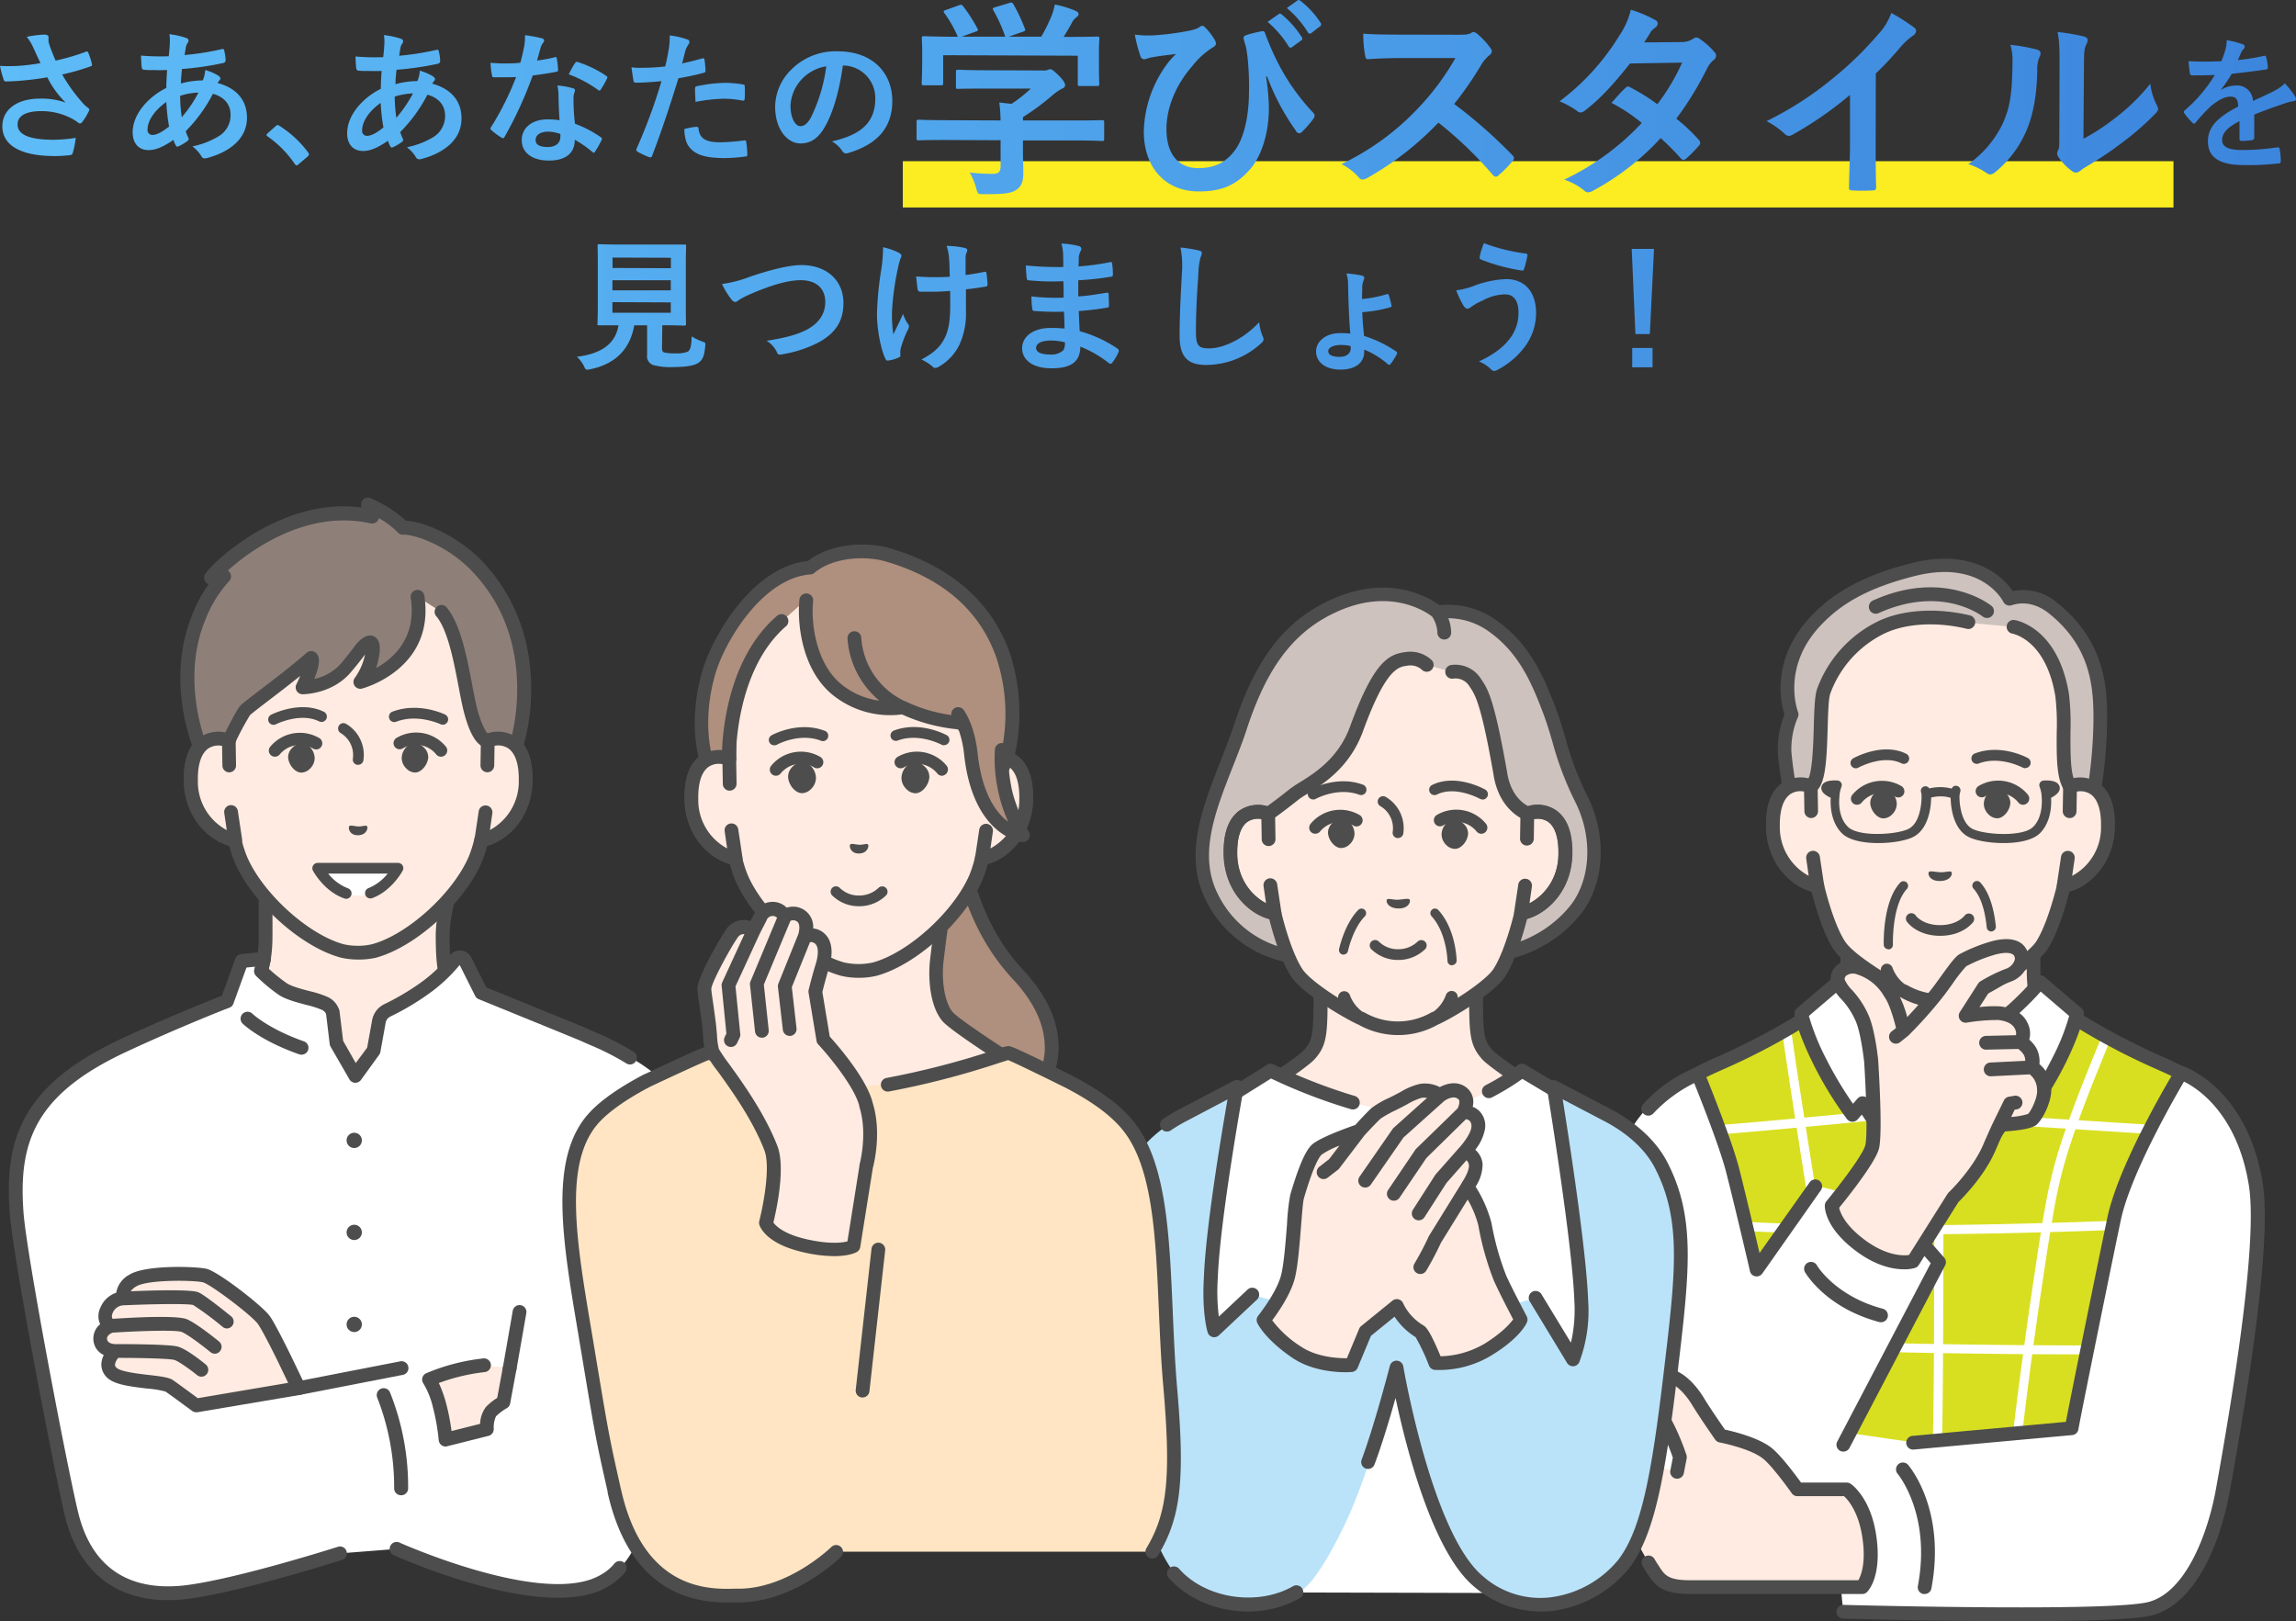 <svg xmlns="http://www.w3.org/2000/svg" xmlns:xlink="http://www.w3.org/1999/xlink" viewBox="0 0 545.69 385.3"><rect x="0" y="0" width="545.69" height="385.3" fill="#333333" stroke="none"/><defs><style>.cls-1{fill:#fbed21;}.cls-2{fill:#ffebe1;}.cls-3{fill:#4d4d4d;}.cls-4{fill:#fff;}.cls-5{fill:#8e8079;}.cls-6{fill:#d8df21;}.cls-7{fill:#cec2be;}.cls-8{fill:#bae3f9;}.cls-9{fill:#af8f7e;}.cls-10{fill:#ffe5c3;}.cls-11{fill:url(#名称未設定グラデーション_870);}</style><linearGradient id="名称未設定グラデーション_870" y1="44.07" x2="545.69" y2="44.07" gradientUnits="userSpaceOnUse"><stop offset="0" stop-color="#5ebcf7"/><stop offset="1" stop-color="#3c85dd"/></linearGradient></defs><g id="レイヤー_2" data-name="レイヤー 2"><g id="_レイヤー_" data-name="&lt;レイヤー&gt;"><rect class="cls-1" x="214.57" y="38.31" width="302" height="11"/><path class="cls-2" d="M109.75,238.32c-3.87-4.09-4.52-7.53-4.52-16,0-6.56,3.63-16.77,3.63-16.77l-25.4,10.89L63.15,205.53V222.3c0,8.49-2.1,11.93-6,16-3.09,3.27-17.42,11.16-17.42,11.16l28.66,27.19h30.1l28.67-27.19S112.85,241.59,109.75,238.32Z"/><path class="cls-3" d="M98.51,278.3a1.63,1.63,0,0,1-1.12-2.82l27.05-25.65c-4.16-2.35-13.3-7.66-15.88-10.39-4.22-4.45-5-8.36-5-17.14,0-4.39,1.51-10.2,2.61-13.85l-22.09,9.48a1.68,1.68,0,0,1-1.42-.06l-17.9-9.61v14c0,8.76-2.17,12.64-6.43,17.14-2.58,2.73-11.72,8-15.88,10.39l27.06,25.65a1.63,1.63,0,1,1-2.25,2.37L38.62,250.67a1.64,1.64,0,0,1,.34-2.62c3.92-2.16,14.63-8.33,17-10.85,3.82-4,5.53-7.15,5.53-14.9V205.53a1.65,1.65,0,0,1,.79-1.41,1.62,1.62,0,0,1,1.61,0l19.62,10.52L108.21,204a1.67,1.67,0,0,1,1.77.31,1.64,1.64,0,0,1,.42,1.74c0,.1-3.54,10-3.54,16.23,0,8.08.56,11.19,4.08,14.9,2.39,2.52,13.1,8.69,17,10.85a1.63,1.63,0,0,1,.34,2.62L99.64,277.85A1.64,1.64,0,0,1,98.51,278.3Z"/><path class="cls-4" d="M138.79,245.9c-.55-.25-24.38-10-24.38-10l-3.94-7.85a1.46,1.46,0,0,0-2.29,0,37.18,37.18,0,0,1-7.22,6.79A59.48,59.48,0,0,1,92,240.13a3.63,3.63,0,0,0-2,2.54l-.43,2.38-.84,4.63-4.34,6L80,247.94l-.3-2.53-.58-4.82a3.58,3.58,0,0,0-1.82-2.11c-2.28-1.15-7.9-1.87-10.26-3.59a38.78,38.78,0,0,1-4.95-4.15l.69-2.9-5.29.52L54,237.88S42,242.57,29.57,248.34C5.77,259.42,2.78,272,4,288.17c.84,11.5,11.41,65.82,13.31,72.74,4,14.69,14.86,19.11,27.57,17.41s36-9.14,36-9.14l13.46-1.06s35.6,16.06,49.59,7.45c11.3-6.95,13.79-30.33,16.58-48.6,4-26.47,6.26-37,5.72-50.3C165.35,256.85,149.48,250.89,138.79,245.9Z"/><path class="cls-2" d="M115.89,176V160.17a27.18,27.18,0,0,0-3.34-13.08c-4.2-7.64-12.69-18.36-27.32-18.42H85c-14.63.06-23.12,10.78-27.32,18.42a27.18,27.18,0,0,0-3.34,13.08V176c-3.4-1.29-9.16-.45-9,9.54.14,8.84,6.56,13.57,10.49,14.06a28.77,28.77,0,0,0,1.51,4.81c4.07,9.23,15.11,19.17,24,21.58a17.22,17.22,0,0,0,7.56,0c8.89-2.41,19.93-12.35,24-21.58a29.74,29.74,0,0,0,1.52-4.81c3.92-.49,10.34-5.22,10.48-14.06C125.05,175.55,119.3,174.71,115.89,176Z"/><path class="cls-3" d="M85.11,228.05a17.69,17.69,0,0,1-4.2-.48c-9.34-2.53-20.82-12.83-25.08-22.5A27.69,27.69,0,0,1,54.47,201c-4.63-1.22-10.64-6.5-10.78-15.44-.08-5,1.21-8.5,3.85-10.36A7.55,7.55,0,0,1,52.69,174V160.17a28.83,28.83,0,0,1,3.54-13.86C60.17,139.14,69.14,127.1,85,127h.27c15.84.07,24.8,12.11,28.74,19.28a28.83,28.83,0,0,1,3.54,13.86V174a7.51,7.51,0,0,1,5.15,1.26c2.64,1.85,3.94,5.34,3.85,10.35-.14,8.94-6.15,14.22-10.78,15.44a27.82,27.82,0,0,1-1.35,4.05c-4.27,9.69-15.75,20-25.08,22.52A17.89,17.89,0,0,1,85.11,228.05ZM51.78,177.17a4.09,4.09,0,0,0-2.36.71c-1.67,1.18-2.53,3.82-2.46,7.63.13,8,6,12.09,9,12.47a1.65,1.65,0,0,1,1.39,1.25,26.51,26.51,0,0,0,1.43,4.54c3.84,8.72,14.56,18.38,22.92,20.65a15.21,15.21,0,0,0,3.36.36,14.27,14.27,0,0,0,3.36-.37c8.35-2.26,19.07-11.92,22.92-20.66a26.61,26.61,0,0,0,1.42-4.52A1.65,1.65,0,0,1,114.2,198c3.1-.38,8.93-4.44,9.06-12.47.06-3.81-.8-6.45-2.47-7.63a4.78,4.78,0,0,0-4.32-.35,1.64,1.64,0,0,1-2.22-1.53V160.17a25.63,25.63,0,0,0-3.13-12.29c-4.39-8-12.44-17.52-25.89-17.58H85c-13.45.06-21.5,9.59-25.88,17.58A25.53,25.53,0,0,0,56,160.17V176a1.64,1.64,0,0,1-2.22,1.53A5.73,5.73,0,0,0,51.78,177.17Z"/><path class="cls-5" d="M95.8,125.44c-3.09-3.3-8.39-5.5-8.39-5.5l1.08,2.83h0l-.08,0c-.67-.16-1.33-.28-2-.38a31.12,31.12,0,0,0-4.57-.36H81.7C65,122,51.41,135.35,50.15,137.36l3.1-.42h0a31.05,31.05,0,0,0-6,9.84c-6.23,15.15.31,30.63.31,30.63l5.13,3.09,1.67-4.5s3.1-6.38,4-7.25c1.19-1.22,10-7.52,15.6-12.41,1,1-2,7-2,7s6.41.12,10.4-4.71c2.49-3,3.23-4.14,3.23-4.14s3.86-5,2.81,1.47A15.75,15.75,0,0,1,85.72,162s15.9-4.09,13.42-20.23l5.92,3.77c4.13,5.13,5.32,18.15,6.92,23.79,2.07,7.29,3.91,6.66,3.91,6.66l3,3.85,3.79-2.46s8-24.22-9-42.48C107.42,128.13,98.79,125.2,95.8,125.44Z"/><path class="cls-3" d="M52.65,182.13a1.69,1.69,0,0,1-.85-.23l-5.13-3.09A1.65,1.65,0,0,1,46,178c-.28-.65-6.72-16.28-.31-31.88a32.53,32.53,0,0,1,3.89-7.27,1.62,1.62,0,0,1-.82-2.4c1.77-2.84,15.95-16.08,32.8-16.12h.29a31.94,31.94,0,0,1,4.06.28l0-.12a1.64,1.64,0,0,1,2.15-2.1,30.81,30.81,0,0,1,8.44,5.36c4.16.18,12.45,3.56,18.45,10,7.23,7.77,11.14,17.86,11.29,29.18a49,49,0,0,1-2,14.92,1.63,1.63,0,0,1-.66.86l-3.79,2.46a1.63,1.63,0,0,1-2.17-.36L115,177.52a2.27,2.27,0,0,1-.44-.18c-1.59-.84-3-3.3-4.15-7.55-.49-1.71-.92-4-1.41-6.56-1.13-5.94-2.54-13.34-5.21-16.66a1.63,1.63,0,1,1,2.54-2c3.19,4,4.68,11.8,5.88,18.1.46,2.42.9,4.71,1.34,6.28,1.16,4.08,2.15,5.21,2.44,5.47a1.64,1.64,0,0,1,1.19.63l2.08,2.66,2-1.31a48.51,48.51,0,0,0,1.65-13.44c-.17-10.6-3.67-19.64-10.41-26.88-6.25-6.72-14.41-9.14-16.61-9a1.58,1.58,0,0,1-1.31-.51,20.92,20.92,0,0,0-4.53-3.42,1.64,1.64,0,0,1-2,1.23H88c-.58-.13-1.2-.25-1.84-.35a29.66,29.66,0,0,0-4.34-.34h-.06s-.05,0-.06,0h0c-12.33,0-22.85,7.65-27.54,11.91a1.83,1.83,0,0,1,.47.45,1.64,1.64,0,0,1-.11,2,29,29,0,0,0-5.76,9.38c-5.3,12.91-.87,26.23.12,28.89l3,1.79,1-2.65.06-.14c1.2-2.48,3.35-6.77,4.26-7.69.54-.55,2-1.64,4.63-3.67,3.29-2.51,7.79-5.93,11.06-8.82a1.63,1.63,0,0,1,2.23.07c.47.46,1.47,1.46-.43,6.15a11.72,11.72,0,0,0,6.45-3.77c2.38-2.89,3.13-4,3.14-4l.06-.09c1.12-1.44,2.8-3,4.46-2.29,1.94.85,1.48,3.67,1.25,5a13.74,13.74,0,0,1-.69,2.58c4.1-2.25,9.73-7.15,8.25-16.75a1.64,1.64,0,0,1,3.24-.5c2.66,17.41-14.46,22-14.64,22.06A1.63,1.63,0,0,1,84.41,161a14.43,14.43,0,0,0,2.33-5.36v-.08c-.33.47-1.24,1.7-3.18,4C79.13,165,72.18,165,71.88,165a1.64,1.64,0,0,1-1.44-2.36c.33-.66.63-1.34.91-2-2.61,2.1-5.39,4.23-7.62,5.93-2,1.52-3.89,3-4.29,3.36a65.55,65.55,0,0,0-3.61,6.76l-1.65,4.42a1.66,1.66,0,0,1-1,1A1.7,1.7,0,0,1,52.65,182.13Zm62.71-7.67Zm0,0Z"/><path class="cls-2" d="M54.42,181.91l-.1-5.91c-3.4-1.29-9.16-.45-9,9.54.14,8.84,6.56,13.57,10.49,14.06l-1-6.63Z"/><path class="cls-3" d="M55.81,201.24H55.6c-4.71-.59-11.76-6-11.91-15.67-.08-5,1.21-8.5,3.85-10.35a7.87,7.87,0,0,1,7.36-.73A1.62,1.62,0,0,1,56,176l.1,5.9a1.64,1.64,0,0,1-1.61,1.66h0a1.62,1.62,0,0,1-1.63-1.6l-.08-4.69a4.38,4.38,0,0,0-3.29.63c-1.67,1.18-2.53,3.82-2.46,7.63a13,13,0,0,0,6.86,11.76l-.59-4.07a1.63,1.63,0,1,1,3.23-.47l1,6.64a1.62,1.62,0,0,1-.45,1.38A1.65,1.65,0,0,1,55.81,201.24Z"/><path class="cls-2" d="M115.89,176l-.1,5.91L115.37,193l-1,6.63c3.92-.49,10.34-5.22,10.48-14.06C125.05,175.55,119.3,174.71,115.89,176Z"/><path class="cls-3" d="M114.41,201.24a1.63,1.63,0,0,1-1.62-1.87l1-6.64a1.64,1.64,0,0,1,3.24.47l-.59,4.07a13.08,13.08,0,0,0,6.86-11.76c.06-3.81-.8-6.45-2.47-7.63a4.38,4.38,0,0,0-3.29-.63l-.08,4.69a1.63,1.63,0,1,1-3.26-.06l.09-5.9a1.62,1.62,0,0,1,1.06-1.5,7.87,7.87,0,0,1,7.36.73c2.64,1.85,3.94,5.34,3.85,10.35-.15,9.69-7.2,15.08-11.91,15.67Z"/><path class="cls-4" d="M85.05,212.87c-6.37,0-9.06-6.24-9.06-6.24H93.91S91.42,212.87,85.05,212.87Z"/><path class="cls-3" d="M85.11,181.77l-.24,0a1.26,1.26,0,0,1-1-1.48,6.08,6.08,0,0,0-2.92-6.07,1.28,1.28,0,0,1-.41-1.75,1.26,1.26,0,0,1,1.74-.42,8.57,8.57,0,0,1,4.08,8.71A1.27,1.27,0,0,1,85.11,181.77Z"/><path class="cls-3" d="M83,196.36c.29-.34,1.08,0,2.12.06s1.82-.4,2.11-.06,0,2.09-2.11,2.15S82.69,196.71,83,196.36Z"/><path class="cls-3" d="M69.46,177.74a3.38,3.38,0,0,1,2.27-1.09,2.67,2.67,0,0,1,1.8.76,4,4,0,0,1,1.26,2.77,3.58,3.58,0,0,1-1.19,2.58,2.94,2.94,0,0,1-1.93.86H71.6c-1.46,0-3-1.81-3.12-3.6A3.1,3.1,0,0,1,69.46,177.74Z"/><path class="cls-3" d="M100.8,177.71a3.41,3.41,0,0,0-2.27-1.08,2.61,2.61,0,0,0-1.8.77,3.91,3.91,0,0,0-1.26,2.76,3.58,3.58,0,0,0,1.2,2.58,2.92,2.92,0,0,0,1.93.86h.07c1.46,0,3-1.82,3.11-3.61A3.13,3.13,0,0,0,100.8,177.71Z"/><path class="cls-3" d="M104.81,179.84a1.43,1.43,0,0,1-1.13-.54,6.19,6.19,0,0,0-8-1.4,1.45,1.45,0,0,1-1.39-2.55A9.14,9.14,0,0,1,106,177.48a1.45,1.45,0,0,1-.23,2A1.43,1.43,0,0,1,104.81,179.84Z"/><path class="cls-3" d="M65,172.27a1.27,1.27,0,0,1-.57-2.4c.28-.15,6.94-3.47,12.55-.7a1.27,1.27,0,0,1-1.13,2.28c-4.47-2.21-10.21.65-10.27.68A1.21,1.21,0,0,1,65,172.27Z"/><path class="cls-3" d="M105.24,172.24a1.24,1.24,0,0,1-.56-.13c-.05,0-5.31-2.52-10.41-.62a1.28,1.28,0,1,1-.89-2.39c6.15-2.28,12.17.61,12.42.73a1.27,1.27,0,0,1-.56,2.41Z"/><path class="cls-3" d="M65.33,179.84a1.43,1.43,0,0,1-.91-.32,1.45,1.45,0,0,1-.23-2,9.14,9.14,0,0,1,11.65-2.13,1.45,1.45,0,1,1-1.39,2.55,6.21,6.21,0,0,0-8,1.4A1.43,1.43,0,0,1,65.33,179.84Z"/><path class="cls-3" d="M82.25,213.61a1.15,1.15,0,0,1-.41-.08c-4.74-1.63-7.34-6.37-7.45-6.58a1.27,1.27,0,0,1,1.12-1.87H94.6a1.27,1.27,0,0,1,1.09.62,1.24,1.24,0,0,1,0,1.25c-.1.2-2.62,4.8-7.22,6.5a1.27,1.27,0,0,1-1.63-.74,1.28,1.28,0,0,1,.75-1.64,11.29,11.29,0,0,0,4.55-3.45H78a11.11,11.11,0,0,0,4.72,3.51,1.28,1.28,0,0,1-.42,2.48Z"/><path class="cls-3" d="M71.63,250.66a1.7,1.7,0,0,1-.54-.09c-9.19-3.22-13.25-7.12-13.42-7.29A1.63,1.63,0,1,1,60,240.94h0s3.79,3.59,12.22,6.55a1.63,1.63,0,0,1-.54,3.17Z"/><circle class="cls-3" cx="84.19" cy="271.03" r="1.82"/><circle class="cls-3" cx="84.19" cy="292.9" r="1.82"/><circle class="cls-3" cx="84.19" cy="314.77" r="1.82"/><path class="cls-2" d="M102,327.87a20.23,20.23,0,0,1,2.51,6.16,50.63,50.63,0,0,1,1.43,8.12l9.82-2.47s-.11-3,1-4.2a14.34,14.34,0,0,1,3-2.24l1.5-8.06-6.1-.7A47,47,0,0,0,102,327.87Z"/><path class="cls-3" d="M105.9,343.79a1.65,1.65,0,0,1-1.63-1.51,49.83,49.83,0,0,0-1.38-7.83,19.64,19.64,0,0,0-2.26-5.64,1.63,1.63,0,0,1-.24-1.37,1.65,1.65,0,0,1,.9-1.06,48.15,48.15,0,0,1,13.59-3.53,1.63,1.63,0,1,1,.32,3.25,46,46,0,0,0-10.91,2.6,28.85,28.85,0,0,1,1.76,4.91,53.62,53.62,0,0,1,1.27,6.5l6.79-1.71a7.08,7.08,0,0,1,1.37-4,13.81,13.81,0,0,1,2.69-2.16l1.36-7.34a1.63,1.63,0,0,1,3.21.59l-1.49,8.06a1.63,1.63,0,0,1-.81,1.13,12.75,12.75,0,0,0-2.55,1.92,6.26,6.26,0,0,0-.54,3,1.65,1.65,0,0,1-1.23,1.65l-9.82,2.47A1.83,1.83,0,0,1,105.9,343.79Z"/><path class="cls-2" d="M67.53,322.62a86.61,86.61,0,0,0-4.89-9.07C60.86,311.29,51,303.7,48.7,303.16s-13.86-.83-17.12,1.21-2.2,4.23-2.2,4.23a4.51,4.51,0,0,0-4,2.74c-1.27,2.8,1,3.77,1,3.77s-2.61.8-2.61,3c0,3,3.63,3,3.63,3s-3.12,2.75-1,5.06,11.58,2.08,13.66,3.18c.36.19,6.48,4.71,6.48,4.71L71,329.91Z"/><path class="cls-3" d="M72.51,329.2,69,321.91h0c-3.85-7.81-4.77-9-5.07-9.36-1.89-2.41-12-10.31-14.85-11-2.46-.57-14.56-1-18.36,1.42a6,6,0,0,0-3.1,4.28,6.12,6.12,0,0,0-3.7,3.4,4.68,4.68,0,0,0-.26,3.72l.15.34a4.39,4.39,0,0,0-1.62,3.38,4.23,4.23,0,0,0,2.48,3.95,5.3,5.3,0,0,0-.58,2.06,4.29,4.29,0,0,0,1.19,3.14c1.6,1.71,5,2.23,9.71,2.77a23.4,23.4,0,0,1,4.35.72c.5.33,3.59,2.58,6.31,4.59a1.61,1.61,0,0,0,1,.32,1.23,1.23,0,0,0,.27,0l24.43-4.12a1.64,1.64,0,0,0,1.18-.86A1.6,1.6,0,0,0,72.51,329.2ZM47,332.3c-5.67-4.19-6-4.36-6.12-4.43-1-.54-2.78-.77-5.54-1.09-2.54-.29-6.79-.79-7.69-1.75a.93.93,0,0,1-.32-.74,3.05,3.05,0,0,1,.79-1.57c5.86,0,12.26.19,13.28.48s3.83,2.3,5.42,3.61a1.63,1.63,0,0,0,2.31-.22,1.64,1.64,0,0,0-.23-2.3c-.73-.6-4.48-3.64-6.61-4.24s-12.71-.6-14.86-.6h0c-.33,0-2-.09-2-1.34,0-.76.95-1.23,1.31-1.38,7-.46,15.17-.66,16.45-.17,1.68.72,5.51,3.71,6.84,4.8a1.64,1.64,0,0,0,1,.37,1.6,1.6,0,0,0,1.26-.6,1.63,1.63,0,0,0-.23-2.3c-.52-.43-5.22-4.25-7.62-5.28s-13.47-.38-17.65-.11c-.27-.29-.27-.76,0-1.42a2.9,2.9,0,0,1,2.47-1.79h.1c7.14-.32,15.23-.43,16.56-.07a73,73,0,0,1,7,5.2,1.61,1.61,0,0,0,1,.37,1.63,1.63,0,0,0,1-2.9c-1-.8-6-4.86-7.69-5.66-1.5-.7-9.25-.56-16.17-.28a4.25,4.25,0,0,1,1.28-1.13c2.68-1.69,13.67-1.52,15.88-1,1.7.39,11.32,7.63,13,9.8.3.39,1.37,2,4.71,8.78l2.56,5.32Z"/><path class="cls-4" d="M95.32,353.74a59,59,0,0,0-4.11-22.17Z"/><path class="cls-3" d="M95.32,355.37a1.63,1.63,0,0,1-1.64-1.63,58.28,58.28,0,0,0-4-21.51,1.63,1.63,0,1,1,3-1.33A60.35,60.35,0,0,1,97,353.74,1.63,1.63,0,0,1,95.32,355.37Z"/><path class="cls-3" d="M121.14,326.81l-.29,0a1.63,1.63,0,0,1-1.32-1.9l2.34-13.38a1.63,1.63,0,0,1,3.22.56l-2.34,13.39A1.64,1.64,0,0,1,121.14,326.81Z"/><path class="cls-3" d="M71,331.54a1.64,1.64,0,0,1-.31-3.24L95,323.57a1.64,1.64,0,1,1,.63,3.21l-24.28,4.73A1.63,1.63,0,0,1,71,331.54Z"/><path class="cls-3" d="M132.59,379.73c-16.34,0-37.85-9.6-39-10.12a1.63,1.63,0,0,1,1.34-3c.35.16,35,15.61,48.06,7.55a10.77,10.77,0,0,0,3-2.52,1.64,1.64,0,1,1,2.48,2.14,14,14,0,0,1-3.78,3.16C141.48,379,137.25,379.73,132.59,379.73Z"/><path class="cls-3" d="M39.9,380.3c-12.31,0-20.82-6.6-24.22-19-2-7.46-12.53-61.64-13.36-73-.5-7-.47-15.19,3.64-22.72,4-7.35,11.3-13.3,22.92-18.72,10.61-4.94,21.11-9.14,23.87-10.22l3.18-8.82a1.61,1.61,0,0,1,1.38-1.07l5.29-.53a1.65,1.65,0,0,1,1.4.56,1.63,1.63,0,0,1,.35,1.45l-.48,2A43.63,43.63,0,0,0,68,233.57c1.14.82,3.53,1.46,5.63,2A24.6,24.6,0,0,1,78,237a5.21,5.21,0,0,1,2.63,3.06,1.73,1.73,0,0,1,.07.31l.85,7,3,5.28L87.26,249l1.2-6.64v0a5.28,5.28,0,0,1,2.85-3.69,58.51,58.51,0,0,0,8.7-5.14,35.88,35.88,0,0,0,6.89-6.49,3.09,3.09,0,0,1,4.86.08,2.26,2.26,0,0,1,.16.26l3.66,7.3c5,2,23.35,9.5,23.89,9.75s1.31.59,2.05.91a66.08,66.08,0,0,1,9.09,4.64,1.63,1.63,0,0,1-1.74,2.76,62.2,62.2,0,0,0-8.66-4.4c-.76-.33-1.47-.64-2.12-.94s-14.87-6.08-24.31-9.93a1.58,1.58,0,0,1-.85-.78l-3.68-7.35a38.33,38.33,0,0,1-7.35,6.85,61.35,61.35,0,0,1-9.16,5.43A2,2,0,0,0,91.67,243l-1.26,7a1.61,1.61,0,0,1-.28.66l-4.34,6a1.66,1.66,0,0,1-1.41.68,1.63,1.63,0,0,1-1.33-.82l-4.48-7.76a1.69,1.69,0,0,1-.21-.62L77.5,241a2,2,0,0,0-1-1,23.47,23.47,0,0,0-3.78-1.19c-2.5-.67-5.08-1.35-6.71-2.54a40.92,40.92,0,0,1-5.18-4.35,1.64,1.64,0,0,1-.4-1.51l.15-.66-2,.2-3.09,8.54a1.61,1.61,0,0,1-.94,1c-.12,0-12.18,4.74-24.37,10.42C8.05,260.16,4.4,271.67,5.58,288.06c.79,10.87,11.28,65.21,13.26,72.42,4.3,15.68,16.39,17.47,25.77,16.22,12.41-1.66,35.46-9,35.7-9.08a1.63,1.63,0,0,1,1,3.11c-1,.31-23.56,7.51-36.26,9.21A38.45,38.45,0,0,1,39.9,380.3Z"/><path class="cls-2" d="M489.31,246.47c-3.88-4.09-6-7.53-6-16V213.68l-22.13,10.9-22.12-10.9v16.77c0,8.49-2.11,11.93-6,16-3.1,3.27-15.61,11.16-15.61,11.16l28.66,27.19h30.11l28.66-27.19S492.41,249.74,489.31,246.47Z"/><path class="cls-3" d="M476.26,286.45a1.62,1.62,0,0,1-1.19-.51,1.64,1.64,0,0,1,.06-2.31l27.15-25.74c-3.61-2.34-11.65-7.65-14.16-10.29-4.26-4.5-6.42-8.39-6.42-17.15V216.31L461.93,226a1.61,1.61,0,0,1-1.45,0l-19.77-9.73v14.14c0,8.76-2.16,12.65-6.42,17.15-2.51,2.64-10.55,8-14.16,10.29l27.15,25.74a1.64,1.64,0,0,1,.06,2.31A1.62,1.62,0,0,1,445,286l-28.66-27.18a1.62,1.62,0,0,1,.25-2.57c3.43-2.16,12.87-8.34,15.29-10.9,3.83-4,5.53-7.15,5.53-14.9V213.68a1.64,1.64,0,0,1,2.36-1.47l21.4,10.54,21.41-10.54a1.64,1.64,0,0,1,1.59.08,1.65,1.65,0,0,1,.77,1.39v16.77c0,7.75,1.7,10.86,5.53,14.9,2.42,2.56,11.86,8.74,15.29,10.9a1.62,1.62,0,0,1,.25,2.57L477.38,286A1.61,1.61,0,0,1,476.26,286.45Z"/><path class="cls-6" d="M524,262.16c-2.49-9.88-9.56-5.61-37-24.25-2.73,8.32-21.21,35.51-25.89,35.51S438,246.23,435.22,237.91c-27.43,18.64-34.49,14.37-37,24.25-1.61,13.28,4.69,51.16,4.69,51.16l.21,41.19h116.3l-.16-41.19S525.57,275.44,524,262.16Z"/><path class="cls-4" d="M423.57,245.2c.9,6.38,1.87,12.76,2.86,19.13q1.56,10,3.16,20.06,1.64,10.33,3.19,20.68c1,7,2,13.92,2.93,20.9s1.7,13.81,2.37,20.73c.08.86.17,1.71.25,2.57a1.09,1.09,0,0,0,2.18,0c-.65-6.94-1.43-13.86-2.3-20.78s-1.87-14.07-2.9-21.09-2.1-13.95-3.2-20.92c-1.06-6.75-2.14-13.5-3.19-20.25-1-6.43-2-12.85-2.92-19.29l-.33-2.32a1.09,1.09,0,0,0-1.34-.76,1.11,1.11,0,0,0-.76,1.34Z"/><path class="cls-4" d="M459.76,285.35c-.05,8.63-.06,17.25-.09,25.87q0,12.12-.17,24.25-.09,7.38-.26,14.77a1.09,1.09,0,0,0,2.18,0q.29-12.75.37-25.52.07-12.17.09-24.35c0-5,0-10,.06-15a1.09,1.09,0,0,0-2.18,0Z"/><path class="cls-4" d="M499.61,246.1c-3.2,7.81-6.41,15.63-9.12,23.63a110.55,110.55,0,0,0-3.9,14.4c-1.22,6.29-2.14,12.64-3.1,19q-1.89,12.6-3.53,25.23c-1,7.52-1.89,15.05-2.53,22.6l-.18,2.25a1.09,1.09,0,1,0,2.18,0c.54-7.26,1.41-14.5,2.31-21.73q1.58-12.52,3.44-25c1-6.72,2-13.46,3.21-20.14a107,107,0,0,1,3.54-14c2.4-7.4,5.31-14.62,8.24-21.82.51-1.26,1-2.53,1.55-3.79a1.11,1.11,0,0,0-.76-1.34,1.13,1.13,0,0,0-1.35.76Z"/><path class="cls-4" d="M400.61,291.57c7.46.66,14.95,1.09,22.43,1.36,8,.3,16,.44,24.07.47q12.34,0,24.67-.21,12.08-.22,24.13-.64,11.37-.37,22.73-.85l2.67-.11c1.4-.06,1.4-2.24,0-2.18q-11.25.46-22.48.86-12.06.42-24.1.68-12.35.27-24.68.27c-8,0-16.06-.1-24.09-.36-7.57-.25-15.14-.63-22.69-1.24l-2.66-.23a1.09,1.09,0,0,0,0,2.18Z"/><path class="cls-4" d="M470.12,266.83c6.66.53,13.34.93,20,1.35,7.82.5,15.66,1,23.48,1.49,3.38.22,6.75.45,10.12.71a1.09,1.09,0,0,0,1.09-1.09,1.1,1.1,0,0,0-1.09-1.08c-6.66-.53-13.34-.93-20-1.35-7.83-.5-15.66-1-23.49-1.49-3.38-.22-6.75-.45-10.12-.71a1.09,1.09,0,0,0-1.09,1.09,1.1,1.1,0,0,0,1.09,1.08Z"/><path class="cls-4" d="M398.47,270.38c6.56-.4,13.11-1,19.66-1.56q11.33-1,22.63-2.1l10-1a1.12,1.12,0,0,0,1.09-1.09,1.09,1.09,0,0,0-1.09-1.09c-6.55.62-13.09,1.26-19.64,1.87-7.54.71-15.08,1.4-22.63,2-3.34.27-6.69.53-10,.74a1.1,1.1,0,0,0-1.09,1.08,1.09,1.09,0,0,0,1.09,1.09Z"/><path class="cls-4" d="M403.84,319.83c7,.34,13.91.61,20.87.85q11.52.39,23,.64,11.85.27,23.69.41,11.56.15,23.12.16c7.1,0,14.2,0,21.3-.1l2.4,0a1.09,1.09,0,0,0,0-2.18q-10.45.17-20.89.15-11.53,0-23.05-.13-11.85-.13-23.7-.39-11.55-.24-23.11-.61c-7.09-.23-14.19-.49-21.28-.82l-2.39-.12c-1.41-.06-1.4,2.12,0,2.18Z"/><path class="cls-3" d="M403.13,356.15a1.64,1.64,0,0,1-1.63-1.63l-.21-41.06c-.47-2.84-6.26-38.4-4.68-51.5a1.42,1.42,0,0,1,0-.2c1.54-6.11,4.86-7.59,11.46-10.56a154.5,154.5,0,0,0,26.19-14.64,1.64,1.64,0,0,1,2.47.84c1.22,3.7,6.16,12.15,11.76,20.1,7.07,10.06,11.37,14,12.57,14.29,1.21-.26,5.5-4.23,12.58-14.29,5.6-7.95,10.54-16.4,11.75-20.1a1.65,1.65,0,0,1,2.48-.84A154.5,154.5,0,0,0,514.1,251.2c6.6,3,9.91,4.45,11.46,10.56a1.38,1.38,0,0,1,0,.2c1.58,13.09-4.2,48.6-4.67,51.49l.15,41.06a1.65,1.65,0,0,1-1.63,1.64h0a1.64,1.64,0,0,1-1.64-1.63l-.15-41.19a1.32,1.32,0,0,1,0-.28c.06-.37,6.2-37.6,4.69-50.59-1.16-4.49-3.31-5.45-9.6-8.28a156,156,0,0,1-25-13.77c-2.25,5.14-7.37,13.27-11.65,19.32A114.5,114.5,0,0,1,468,270.14c-4,4.36-5.74,4.92-6.85,4.92s-2.88-.56-6.84-4.92a114.5,114.5,0,0,1-8.16-10.41c-4.28-6.05-9.4-14.18-11.66-19.32a155.64,155.64,0,0,1-25,13.77c-6.29,2.83-8.44,3.79-9.6,8.28-1.51,13,4.63,50.22,4.69,50.59a2.46,2.46,0,0,1,0,.26l.21,41.19a1.64,1.64,0,0,1-1.63,1.65Z"/><path class="cls-4" d="M518.4,255s-12.7,21-15.77,33.87c-1.77,7.4-10.27,50.59-10.27,50.59l-37.14,3.4-15.64-2.26,21.06-40.17s-3.83-6.51-13-12.21-16.25-6.3-16.25-6.3l-13.94,19.82s-3.3-14.42-5.12-21.42-8.82-25.06-8.82-25.06a30.57,30.57,0,0,0-12.91,9.05c-3.86,4.54-7.24,11.13-7.8,20.53-1,15.93,7.74,70.08,7.74,70.08s3.76,16.93,15.56,19.09c12.46,2.29,31.22,1.19,31.22,1.19l.75,7.88s63.09,1.75,72.87-.73,15.36-17,17.38-28.62,10.26-56.46,7.74-72.22C532.66,259.93,518.4,255,518.4,255Z"/><path class="cls-3" d="M420,376.7a80.43,80.43,0,0,1-14.14-1.1c-12.72-2.34-16.7-19.61-16.87-20.34,0,0,0-.06,0-.1-.36-2.21-8.73-54.51-7.77-70.44a1.64,1.64,0,0,1,3.27.2c-.93,15.35,7.4,67.67,7.71,69.67.22.9,3.94,15.9,14.26,17.79,12.05,2.22,28.56.18,28.73.16a1.64,1.64,0,0,1,.41,3.25A139.41,139.41,0,0,1,420,376.7Z"/><path class="cls-3" d="M417.49,303.36a1.63,1.63,0,0,1-1.59-1.27c0-.16-3.87-16.65-5.71-23.73-1.47-5.67-5.89-16.86-7.53-20.95a34.08,34.08,0,0,0-9.73,7.23,1.63,1.63,0,0,1-2.37-2.25A34.29,34.29,0,0,1,403,253.7a1.62,1.62,0,0,1,2,.92c.26.64,6.43,15.72,8.3,22.92,1.31,5.08,3.65,15,4.89,20.26L430.1,281a1.63,1.63,0,1,1,2.67,1.88l-13.94,19.82A1.64,1.64,0,0,1,417.49,303.36Z"/><path class="cls-3" d="M479.37,385.3c-19.2,0-39.82-.57-41.31-.61a1.63,1.63,0,1,1,.09-3.26c.63,0,63,1.71,72.43-.68,8.81-2.23,14.22-16.11,16.17-27.32.12-.69.27-1.49.43-2.4,2.38-13.54,9.64-54.72,7.31-69.28-2.69-16.85-12-23-15.42-24.69-2.73,4.66-12.3,21.44-14.85,32.17-.43,1.78-9.49,46.11-10.25,50.49a1.64,1.64,0,0,1-1.46,1.35l-37.68,3.44a1.63,1.63,0,1,1-.29-3.25L491,337.93c1.6-8.39,9.54-47.29,10.06-49.46,3.09-13,15.44-33.47,16-34.33a1.63,1.63,0,0,1,1.93-.7c.62.21,15.23,5.52,18.79,27.79,2.41,15.1-4.66,55.25-7.32,70.37-.16.9-.31,1.7-.43,2.39-2.22,12.76-8.27,27.32-18.59,29.93C507.16,385,493.66,385.3,479.37,385.3Z"/><path class="cls-4" d="M460.85,264l-3.78-6.31-.85-8.77s-9.31-5.63-13.21-9.22a69.51,69.51,0,0,1-6.13-6.35l-8.78,7.48s.57,3.66,4.23,11.08a86.82,86.82,0,0,0,7.95,13l2.4-2.77s14.87,23.17,18.17,23.17S479,262.18,479,262.18l2.41,2.77a86.82,86.82,0,0,0,7.95-13c3.66-7.42,4.22-11.08,4.22-11.08l-8.77-7.48a68.94,68.94,0,0,1-6.14,6.35c-3.89,3.59-13.2,9.22-13.2,9.22l-.85,8.77Z"/><path class="cls-3" d="M460.85,287c-1.09,0-2.9,0-11.65-12.27-2.71-3.81-5.27-7.65-6.7-9.83l-1,1.14a1.64,1.64,0,0,1-1.28.56A1.66,1.66,0,0,1,439,266a87.87,87.87,0,0,1-8.12-13.29c-3.73-7.57-4.35-11.4-4.37-11.56a1.64,1.64,0,0,1,.55-1.5l8.78-7.48a1.65,1.65,0,0,1,1.21-.38,1.67,1.67,0,0,1,1.12.6,68.55,68.55,0,0,0,6,6.17c3.13,2.89,10.4,7.5,12.94,9a1.66,1.66,0,0,1,.79,1.25l.81,8.39,2.19,3.66,2.19-3.66.81-8.39a1.63,1.63,0,0,1,.79-1.25c2.54-1.53,9.81-6.14,12.93-9a68,68,0,0,0,6-6.17,1.64,1.64,0,0,1,2.33-.22l8.78,7.48a1.64,1.64,0,0,1,.55,1.5c0,.16-.65,4-4.37,11.56A88.81,88.81,0,0,1,482.72,266a1.66,1.66,0,0,1-1.25.64,1.68,1.68,0,0,1-1.29-.56l-1-1.14c-1.43,2.18-4,6-6.7,9.83C463.75,287,461.93,287,460.85,287Zm-18.17-26.44h.12a1.65,1.65,0,0,1,1.26.75c6.36,9.91,14.42,21,16.79,22.35,2.37-1.33,10.43-12.44,16.79-22.35a1.63,1.63,0,0,1,1.25-.75,1.66,1.66,0,0,1,1.36.56l1.05,1.22a87.51,87.51,0,0,0,6.6-11.12,52.38,52.38,0,0,0,3.88-9.76L485,235.66c-1,1.17-2.81,3.06-5.2,5.26-3.37,3.11-10.42,7.55-12.76,9l-.78,8a1.65,1.65,0,0,1-.22.69l-3.78,6.31a1.64,1.64,0,0,1-2.8,0l-3.78-6.31a1.66,1.66,0,0,1-.23-.69l-.77-8c-2.35-1.44-9.39-5.88-12.77-9-2.38-2.2-4.15-4.09-5.2-5.26l-6.79,5.79a54,54,0,0,0,3.88,9.76,89.21,89.21,0,0,0,6.6,11.12l1.06-1.22A1.62,1.62,0,0,1,442.68,260.55Z"/><path class="cls-2" d="M460.57,141.91c-23.89,0-28.06,14.64-28.67,16.83a56.73,56.73,0,0,0-1.48,12.3v15.84c-3.41-1.29-9.16-.45-9,9.53.14,8.85,6.56,13.58,10.48,14.07,0,0,2.14,9.39,5.19,14.14,2.57,4,13.57,10.31,15.49,11a17.45,17.45,0,0,0,17.25,0c1.92-.66,12.92-7,15.49-11,3.05-4.75,5.18-14.14,5.18-14.14,3.93-.49,10.35-5.22,10.49-14.07.16-10-5.6-10.82-9-9.53V171a56,56,0,0,0-1.49-12.3c-.61-2.19-4.77-16.83-28.66-16.83Z"/><path class="cls-3" d="M423.64,186.08a7.61,7.61,0,0,1,5.15-1.26v-4.64c1.13.69,2.22,1.42,3.27,2.2v4.5a1.64,1.64,0,0,1-2.22,1.53,4.78,4.78,0,0,0-4.32.35c-1.67,1.18-2.53,3.81-2.47,7.63.13,8,6,12.09,9.06,12.47a1.64,1.64,0,0,1,1.39,1.26c0,.09,2.11,9.17,5,13.62,1.24,1.93,5.06,4.7,8.52,6.89a1.48,1.48,0,0,1,1-1.53,1.46,1.46,0,0,1,1.81,1,8.5,8.5,0,0,0,2.84,3.79l.44.18a1.41,1.41,0,0,1,.37.18,15.78,15.78,0,0,0,15.45,0,1.81,1.81,0,0,1,.37-.18l.44-.18a8.56,8.56,0,0,0,2.84-3.78,1.45,1.45,0,0,1,2.84.55c3.46-2.19,7.28-5,8.52-6.89,2.86-4.45,4.95-13.53,5-13.62a1.64,1.64,0,0,1,1.39-1.26c3.09-.38,8.92-4.44,9.06-12.47.06-3.82-.8-6.45-2.47-7.63a4.09,4.09,0,0,0-2.36-.71,5.73,5.73,0,0,0-2,.36,1.64,1.64,0,0,1-2.22-1.53v-3.53c1.1-1.22,2.27-2.4,3.27-3.68v5.15a7.61,7.61,0,0,1,5.15,1.26c2.64,1.86,3.94,5.34,3.85,10.36-.14,8.94-6.14,14.21-10.77,15.44-.66,2.63-2.57,9.59-5.16,13.62-2.81,4.38-13.69,10.56-16.11,11.55a19.09,19.09,0,0,1-18.75,0c-2.42-1-13.3-7.17-16.11-11.55-2.59-4-4.5-11-5.16-13.62-4.63-1.23-10.63-6.5-10.77-15.44C419.7,191.42,421,187.94,423.64,186.08Z"/><path class="cls-7" d="M488,144.59c-5.49-4.4-10.41-2.19-10.41-2.19S472,131.13,455,135.35c-13,3.22-19,7.74-23.05,11.88-10.75,11-6.09,22.67-6.09,22.67a20.43,20.43,0,0,0-1.68,9c.27,4.9,2.53,15.37,2.53,15.37s1.29-5.72,3.76-7.36c3.15-2.08,1.69-18.72,3-22.56a27.29,27.29,0,0,1,13.8-15.16c4.79-2.26,12.3-3.22,20.69-1.18L478.57,149s9.14,1.38,11.55,16.29c1,6-.74,18.18,1.87,21.56,1.43,1.86,4.52,7.36,4.52,7.36a111.25,111.25,0,0,0,2.68-22.69C499.26,163.26,498.6,153.08,488,144.59Z"/><path class="cls-3" d="M496.51,195.88a1.64,1.64,0,0,1-1.42-.84s-3.06-5.42-4.4-7.16c-1.95-2.53-1.91-8-1.87-13.82a58,58,0,0,0-.31-8.47c-2.18-13.42-9.88-14.89-10.2-15a1.63,1.63,0,0,1,.5-3.23c.42.07,10.35,1.75,12.93,17.65a60.43,60.43,0,0,1,.35,9c0,4.53-.07,10.16,1.19,11.81.66.84,1.61,2.37,2.49,3.82a110.84,110.84,0,0,0,1.78-18.17c.08-8.26-.67-17.74-10.56-25.67-4.59-3.68-8.57-2-8.74-2a1.66,1.66,0,0,1-2.12-.77c-.2-.41-5.3-10-20.79-6.19-12.88,3.19-18.49,7.57-22.27,11.43-9.89,10.1-5.78,20.82-5.74,20.93a1.62,1.62,0,0,1-.05,1.31,19.1,19.1,0,0,0-1.52,8.17,88.1,88.1,0,0,0,1.39,9.53,8,8,0,0,1,2.37-2.79c1.23-1,1.46-8.89,1.56-12.68.11-3.94.21-7.33.8-9.05a28.91,28.91,0,0,1,14.65-16.11c5.77-2.72,13.91-3.2,21.78-1.29a1.64,1.64,0,0,1-.77,3.18c-7.17-1.75-14.5-1.35-19.62,1.07A25.69,25.69,0,0,0,435,164.85c-.43,1.25-.52,4.72-.62,8.08-.24,8.44-.56,13.68-3,15.32-1.32.87-2.59,4.24-3.08,6.35a1.62,1.62,0,0,1-1.6,1.27,1.64,1.64,0,0,1-1.59-1.28c-.09-.44-2.29-10.66-2.56-15.63a22.12,22.12,0,0,1,1.56-9.12c-.87-2.78-3.33-13.54,6.68-23.76,3.86-3.94,10.06-8.9,23.82-12.31,9.38-2.33,15.51-.11,19,2.15a17.25,17.25,0,0,1,4.76,4.56A12.45,12.45,0,0,1,489,143.32c12,9.58,11.85,21.73,11.79,28.25a111.74,111.74,0,0,1-2.72,23.06,1.63,1.63,0,0,1-1.36,1.23Z"/><path class="cls-3" d="M472.28,146.87a1.63,1.63,0,0,0,1-2.91c-.46-.37-11.38-8.8-28.14-1.24a1.64,1.64,0,0,0,1.35,3c14.87-6.71,24.36.51,24.76.82A1.65,1.65,0,0,0,472.28,146.87Z"/><path class="cls-2" d="M492,186.88l-.1,5.91-.42,11.06-1,6.63c3.93-.49,10.35-5.22,10.49-14.07C501.15,186.43,495.39,185.59,492,186.88Z"/><path class="cls-3" d="M490.5,212.12h.21c4.71-.59,11.76-6,11.91-15.67.09-5-1.21-8.5-3.85-10.36a7.92,7.92,0,0,0-7.36-.73,1.65,1.65,0,0,0-1.06,1.51l-.1,5.9a1.64,1.64,0,0,0,1.61,1.66,1.62,1.62,0,0,0,1.66-1.61l.08-4.68a4.33,4.33,0,0,1,3.29.63c1.67,1.18,2.53,3.81,2.46,7.63a13,13,0,0,1-6.86,11.76l.59-4.07a1.63,1.63,0,0,0-3.23-.47l-1,6.64a1.62,1.62,0,0,0,.45,1.38A1.65,1.65,0,0,0,490.5,212.12Z"/><path class="cls-2" d="M430.52,192.79l-.1-5.91c-3.41-1.29-9.16-.45-9,9.53.14,8.85,6.56,13.58,10.48,14.07l-1-6.63Z"/><path class="cls-3" d="M431.9,212.12a1.66,1.66,0,0,0,1.17-.49,1.62,1.62,0,0,0,.45-1.38l-1-6.64a1.63,1.63,0,0,0-3.23.47l.58,4.07a13.08,13.08,0,0,1-6.86-11.76c-.06-3.82.8-6.45,2.47-7.63a4.33,4.33,0,0,1,3.29-.63l.08,4.68a1.63,1.63,0,0,0,1.63,1.61h0a1.64,1.64,0,0,0,1.61-1.66l-.1-5.9a1.65,1.65,0,0,0-1.06-1.51,7.92,7.92,0,0,0-7.36.73c-2.64,1.86-3.94,5.34-3.85,10.36.15,9.69,7.2,15.08,11.91,15.67Z"/><path class="cls-3" d="M445.48,188.62a3.36,3.36,0,0,1,2.27-1.09,2.67,2.67,0,0,1,1.8.76,4,4,0,0,1,1.26,2.77,3.64,3.64,0,0,1-1.19,2.58,2.94,2.94,0,0,1-1.94.86h-.07c-1.45,0-3-1.81-3.11-3.61A3.1,3.1,0,0,1,445.48,188.62Z"/><path class="cls-3" d="M476.82,188.59a3.41,3.41,0,0,0-2.28-1.08,2.61,2.61,0,0,0-1.79.77,3.91,3.91,0,0,0-1.26,2.76,3.62,3.62,0,0,0,1.19,2.58,3,3,0,0,0,1.94.86h.07c1.46,0,3-1.82,3.11-3.61A3.13,3.13,0,0,0,476.82,188.59Z"/><path class="cls-3" d="M480.83,191.27a1.42,1.42,0,0,1-1.13-.55,6.21,6.21,0,0,0-8-1.4,1.45,1.45,0,0,1-1.39-2.55A9.13,9.13,0,0,1,482,188.91a1.46,1.46,0,0,1-.23,2A1.48,1.48,0,0,1,480.83,191.27Z"/><path class="cls-3" d="M441.35,191.26a1.41,1.41,0,0,1-.91-.32,1.44,1.44,0,0,1-.23-2,9.13,9.13,0,0,1,11.65-2.14,1.45,1.45,0,1,1-1.4,2.55,6.18,6.18,0,0,0-8,1.41A1.46,1.46,0,0,1,441.35,191.26Z"/><path class="cls-3" d="M461.12,222.41c-5.42,0-7.73-3.13-7.83-3.26a1.28,1.28,0,1,1,2.07-1.49c.06.08,1.71,2.22,5.76,2.21s5.71-2.14,5.78-2.23a1.27,1.27,0,0,1,2.06,1.5c-.1.13-2.42,3.27-7.83,3.27Z"/><path class="cls-3" d="M473.27,221.39a1.09,1.09,0,0,1-1.09-1c-.29-3-1.08-6.95-3.14-9.19a1.09,1.09,0,0,1,1.6-1.48c2.47,2.68,3.38,7.16,3.71,10.45a1.08,1.08,0,0,1-1,1.19Z"/><path class="cls-3" d="M448.8,225.6a1.1,1.1,0,0,1-1.09-1c0-.42-.32-10.23,3.89-14.81a1.09,1.09,0,0,1,1.61,1.48c-3.61,3.92-3.32,13.16-3.32,13.25a1.1,1.1,0,0,1-1.05,1.13Z"/><path class="cls-3" d="M458.45,207.24c.37-.34,1.37,0,2.67.06s2.31-.4,2.67-.06-.06,2.09-2.67,2.15S458.07,207.59,458.45,207.24Z"/><path class="cls-3" d="M432.87,187.32a1.53,1.53,0,0,1,.5-1.12c.79-.75,2.44-.76,3.35-.7a1.09,1.09,0,0,1,.93,1.52,7.85,7.85,0,0,0-.46,2,.88.88,0,0,1,0,.16c-.24,2.24,0,5.39,2,7.32,2.5,2.51,11.85,1.88,14.5.45,2.87-1.55,3.05-6.76,3-7.86a.84.84,0,0,1,0-.27c-.06-.36-.15-.69-.15-.69a1.09,1.09,0,0,1,2-.75,11.12,11.12,0,0,1,2.65-.3,10,10,0,0,1,2.66.35,1.08,1.08,0,0,1,1.29-.64,1.1,1.1,0,0,1,.77,1.34,5.5,5.5,0,0,0-.18.83c-.1.71,0,6.37,3,8,2.65,1.43,12,2.06,14.5-.45,1.93-1.93,2.2-5.09,2-7.32a.88.88,0,0,1,0-.16,7.85,7.85,0,0,0-.46-2,1.09,1.09,0,0,1,.93-1.52c.91-.06,2.55-.05,3.35.7a1.53,1.53,0,0,1,.5,1.12c0,.81-.7,1.57-2.07,2.28.17,2.74-.39,6.15-2.64,8.41-1.7,1.7-5.19,2.35-8.65,2.35s-6.8-.63-8.44-1.52c-3.5-1.89-4.12-6.93-4.13-9.22a7.4,7.4,0,0,0-2.34-.36,8.62,8.62,0,0,0-2.31.29c0,2.26-.6,7.38-4.13,9.29-1.64.89-5,1.52-8.44,1.52s-7-.65-8.65-2.35c-2.25-2.26-2.81-5.67-2.64-8.41C433.57,188.89,432.87,188.13,432.87,187.32Z"/><path class="cls-3" d="M441.07,182.6a1.27,1.27,0,0,1-.62-2.37c.28-.16,7-3.87,12.59-1.09a1.27,1.27,0,1,1-1.12,2.28c-4.42-2.18-10.17,1-10.22,1A1.28,1.28,0,0,1,441.07,182.6Z"/><path class="cls-3" d="M481.34,182.58a1.27,1.27,0,0,1-.62-.16c-.05,0-5.28-2.84-10.35-1a1.28,1.28,0,1,1-.89-2.39c6.18-2.29,12.22,1,12.47,1.12a1.27,1.27,0,0,1-.61,2.39Z"/><path class="cls-3" d="M447.05,314.25a1.55,1.55,0,0,1-.42-.05C434,310.84,429.2,302.7,429,302.36a1.63,1.63,0,1,1,2.83-1.63c0,.07,4.39,7.32,15.64,10.31a1.63,1.63,0,0,1-.42,3.21Z"/><path class="cls-2" d="M442.53,377.21H401.65c-6.54,0-7.42-2.1-8.93-4.36s-4.15-7.32-4.15-7.32a22,22,0,0,1-2.85-4.39c-1.21-2.5-1-6.79-1-6.79s-3.22-9.27-3.22-12.66S387,330.93,387,330.93l1.47,10.3,3.81,6.92,6.25,1.61.66-3.49a54.87,54.87,0,0,0-2.75-6.74c-2-3.83-5.08-10.06-2.34-12s6.81,1.29,9.45,5.66c1.79,3,5.36,8.06,5.36,8.06s7.48,1.4,11,4.09c2.5,1.93,7.27,8.67,7.27,8.67h11.7s4.25,2.79,5.44,11.53S442.53,377.21,442.53,377.21Z"/><path class="cls-3" d="M438.11,345a1.7,1.7,0,0,1-.76-.18,1.64,1.64,0,0,1-.69-2.21l22.22-42.39-5.8-6.59a1.64,1.64,0,1,1,2.46-2.16l6.54,7.43a1.66,1.66,0,0,1,.22,1.84l-22.74,43.39A1.63,1.63,0,0,1,438.11,345Z"/><path class="cls-2" d="M454.68,299.75l9.53-15.12s5.82-5.52,8.53-11.75c2-4.7,2.5-5.57,2.5-5.57s6.63-.34,7.74-1.26,3.08-4.88,2.91-7.29a6,6,0,0,0-2.93-5.09,6.06,6.06,0,0,0-.37-3.71,6.52,6.52,0,0,0-2.34-2.32,3.67,3.67,0,0,0,.24-3.66c-1-2.15-3.15-2.92-5.32-3.18s-8,.63-8,.63l4.35-6.79a34.8,34.8,0,0,1,5.75-2.86c3.3-1.33,3.88-4.25,2.61-5.79-.73-.88-2.39-1.71-6.16-.68a37,37,0,0,0-7.21,2.9c-1.16.66-4.19,5.39-6.37,8.12A100.7,100.7,0,0,1,452.4,245s-1.32-6.17-3.09-8.75c-.68-1-2.79-4.81-7.46-6.16-3.88-1.12-5.56,1.63-5,3.28.82,2.46,3.84,4,5.85,8.94,1.36,3.33,2.05,10,2.05,10s1.1,16.86.22,20.3-9.58,13.95-9.58,13.95-.22,4.3,7,9.58S454.68,299.75,454.68,299.75Z"/><path class="cls-3" d="M487.52,258.64a7.89,7.89,0,0,0-2.81-5.74,6.81,6.81,0,0,0-.7-3.74,7.66,7.66,0,0,0-1.72-2.07,5.49,5.49,0,0,0-.31-3.78c-1-2.34-3.27-3.74-6.62-4.13a26.69,26.69,0,0,0-4.9.18l2.26-3.53a35.92,35.92,0,0,1,5.18-2.53A6.5,6.5,0,0,0,482,229a4.55,4.55,0,0,0-.84-4.07c-1-1.24-3.23-2.46-7.84-1.21a38.55,38.55,0,0,0-7.6,3.06c-1,.57-2.24,2.25-4.34,5.16-.85,1.19-1.74,2.41-2.49,3.36-2.12,2.65-4.17,4.91-5.61,6.43a24.09,24.09,0,0,0-2.62-6.44c-.06-.09-.13-.19-.2-.31a14.6,14.6,0,0,0-8.15-6.5c-2.4-.69-4.57-.26-6,1.19a4.22,4.22,0,0,0-1.07,4.18,10.7,10.7,0,0,0,2.35,3.57,18.46,18.46,0,0,1,3.54,5.46c1.21,3,1.88,9.11,1.93,9.57.41,6.42.86,17.44.26,19.75s-6,9.36-9.25,13.31a1.68,1.68,0,0,0-.37,1c0,.53,0,5.36,7.66,11,4.73,3.46,8.71,4.16,11.16,4.16a8.58,8.58,0,0,0,2.63-.33,1.65,1.65,0,0,0,.88-.68l9.42-14.95c1-1,6.16-6.17,8.75-12.14,1.08-2.49,1.71-3.89,2.06-4.65,3.08-.19,6.58-.63,7.72-1.57C485.52,266.08,487.73,261.61,487.52,258.64ZM482,264.75a17.52,17.52,0,0,1-4,.71l.83-1.72.36-.06a1.64,1.64,0,1,0-.53-3.23l-1.19.2a1.61,1.61,0,0,0-1.21.9l-2.44,5c-.1.2-.65,1.31-2.54,5.66-2.54,5.84-8.1,11.16-8.15,11.21a1.35,1.35,0,0,0-.26.32l-9.16,14.53c-1.34.19-5.22.28-10.34-3.46-4.95-3.62-6-6.64-6.26-7.76,1.93-2.37,8.6-10.71,9.46-14.05.92-3.58-.06-19-.17-20.8a.13.13,0,0,1,0-.06c0-.28-.72-7-2.15-10.5a21.73,21.73,0,0,0-4.09-6.36,8.35,8.35,0,0,1-1.73-2.47,1.06,1.06,0,0,1,.32-.89,2.72,2.72,0,0,1,2.7-.31,11.42,11.42,0,0,1,6.32,5.14c.09.15.17.28.24.38,1.1,1.59,2.11,5.14,2.62,7.19l-.89.71a1.63,1.63,0,1,0,2,2.55l1.69-1.35s0,0,0,0l.09-.07a102.17,102.17,0,0,0,7.9-8.8c.81-1,1.72-2.27,2.6-3.49a35.66,35.66,0,0,1,3.3-4.23,36.5,36.5,0,0,1,6.83-2.75c3.3-.89,4.25-.11,4.47.15a1.31,1.31,0,0,1,.19,1.18,3.34,3.34,0,0,1-2.15,2.06,36.33,36.33,0,0,0-6.05,3,1.72,1.72,0,0,0-.46.47l-4.36,6.8a1.64,1.64,0,0,0,1.62,2.5,44.36,44.36,0,0,1,7.54-.63c2.16.26,3.47,1,4,2.22a2.37,2.37,0,0,1,.19,1.39l-7.23.17a1.64,1.64,0,0,0,0,3.27h0l7.76-.17a4.7,4.7,0,0,1,1.37,1.47,3,3,0,0,1,.3,1.35l-8.37.41a1.64,1.64,0,0,0,.08,3.27h.08l9.28-.46a4.67,4.67,0,0,1,1.73,3.55C484.39,260.74,482.7,264.1,482,264.75Z"/><path class="cls-3" d="M457.43,378.84l-.31,0a1.63,1.63,0,0,1-1.3-1.9c3.22-17.1-4.76-26.62-4.85-26.71a1.64,1.64,0,0,1,2.47-2.15c.38.43,9.12,10.72,5.59,29.46A1.63,1.63,0,0,1,457.43,378.84Z"/><path class="cls-3" d="M442.53,378.84H401.65c-6.47,0-8.23-1.92-10-4.64-.09-.15-.19-.3-.29-.44-.29-.44-.63-1-1-1.64a1.64,1.64,0,0,1,2.82-1.67c.35.61.66,1.11.92,1.49.11.16.21.32.31.48,1.24,1.9,2.06,3.15,7.26,3.15h40c.63-1.09,1.82-4.05,1-9.86-.87-6.37-3.47-9.27-4.4-10.12H427.19a1.63,1.63,0,0,1-1.34-.69c-1.28-1.82-5-6.85-6.93-8.31-3.14-2.42-10.21-3.77-10.28-3.78a1.66,1.66,0,0,1-1-.67c-.14-.21-3.62-5.18-5.42-8.15s-4.07-5.08-5.78-5.42a1.58,1.58,0,0,0-1.31.23c-.76.56-.9,2.75,2.83,10a58.51,58.51,0,0,1,2.86,7,1.71,1.71,0,0,1,.05.81l-.67,3.5a1.63,1.63,0,1,1-3.21-.61l.59-3.07a53.24,53.24,0,0,0-2.53-6.11c-2.16-4.21-5.79-11.25-1.84-14.12a4.81,4.81,0,0,1,3.88-.8c2.67.54,5.63,3.14,7.93,6.94,1.4,2.32,4,6.06,4.93,7.43,2,.43,7.84,1.84,11,4.27,2.22,1.71,5.76,6.47,7.11,8.32h10.86a1.67,1.67,0,0,1,.9.27c.2.13,4.89,3.31,6.16,12.68s-1.9,12.73-2.27,13.09A1.6,1.6,0,0,1,442.53,378.84Z"/><path class="cls-2" d="M353.48,250.66c-2.33-2.62-2.67-4.51-2.67-13V220.9l-18.5,10.89L313.82,220.9v16.76c0,8.49-.35,10.38-2.68,13s-20.73,14.19-20.73,14.19L317.26,292h30.1l26.85-27.19S355.81,253.28,353.48,250.66Z"/><path class="cls-3" d="M347.36,293.67a1.66,1.66,0,0,1-1.15-.47,1.64,1.64,0,0,1,0-2.31l25.42-25.74c-4.82-3.06-17.3-11.08-19.36-13.4-2.79-3.13-3.09-5.62-3.09-14.09v-13.9l-16,9.44a1.64,1.64,0,0,1-1.66,0l-16-9.44v13.9c0,8.47-.3,11-3.09,14.09-2.05,2.32-14.54,10.34-19.36,13.4l25.42,25.74a1.63,1.63,0,1,1-2.32,2.29L289.25,266a1.63,1.63,0,0,1,.29-2.53c7-4.43,18.8-12.11,20.38-13.89,1.86-2.1,2.26-3.36,2.26-11.92V220.9a1.64,1.64,0,0,1,2.47-1.41l17.66,10.41L350,219.49a1.63,1.63,0,0,1,2.46,1.41v16.76c0,8.56.4,9.82,2.26,11.92,1.59,1.78,13.34,9.46,20.38,13.89a1.6,1.6,0,0,1,.75,1.19,1.61,1.61,0,0,1-.46,1.34l-26.84,27.18A1.63,1.63,0,0,1,347.36,293.67Z"/><path class="cls-4" d="M361.63,254.45s-12.57,9.94-26.17,9.94S302,254.45,302,254.45L282.26,266.8V349H387l-4.6-82.2Z"/><path class="cls-7" d="M368.09,168.42c-2.85-7.44-6.1-14.76-13.77-20a18.1,18.1,0,0,0-12.65-2.93s-9.27-8-23.59-2c-12,5-18.43,14.65-23.16,29s-13.45,28.29-6.68,41.14a26.43,26.43,0,0,0,21.85,14.11l44.39-.65a30.16,30.16,0,0,0,19.69-10.45c5.56-6.65,6.25-17.67,1.66-26.78S370.94,175.85,368.09,168.42Z"/><path class="cls-2" d="M363,193.41s-5.36-1.84-6.49-9.7c-3-17.11-4.46-19.26-5.93-21.42a5.53,5.53,0,0,0-5.55-2.58L339.1,158a5.71,5.71,0,0,0-4.81-1.44c-2.81.36-6.14.9-11.88,16.64-3.69,10.11-12.13,13.41-14.77,15.51-4.49,3.57-6.2,4.67-6.2,4.67-3.41-1.29-9.17-.45-9,9.53.15,8.84,6.56,13.58,10.49,14.07,0,0,2.14,9.39,5.19,14.14,2.56,4,13.56,10.3,15.48,11a17.41,17.41,0,0,0,17.26,0c1.91-.66,12.91-7,15.48-11,3.05-4.75,5.19-14.14,5.19-14.14,3.93-.49,10.34-5.23,10.48-14.07C372.16,193,366.41,192.12,363,193.41Z"/><path class="cls-3" d="M290,181.1c1.17-3,2.38-6.08,3.39-9.13,5.33-16.14,12.53-25.09,24.06-29.93,13.15-5.52,22.28.05,24.65,1.79a19.77,19.77,0,0,1,13.11,3.29c8,5.46,11.38,12.92,14.37,20.72,1.08,2.82,1.8,5.29,2.51,7.68a71.22,71.22,0,0,0,5.16,13.6c4.87,9.66,4.1,21.39-1.86,28.53a31.19,31.19,0,0,1-17.12,10.4c.46-1.25,1-2.49,1.37-3.73a27.72,27.72,0,0,0,13.29-8.73c5.17-6.18,5.77-16.48,1.46-25A76,76,0,0,1,369,176.43c-.68-2.33-1.39-4.74-2.43-7.44-2.79-7.31-5.91-14.28-13.18-19.23a16.73,16.73,0,0,0-9.17-2.83,10.1,10.1,0,0,1,.68,3.55,1.64,1.64,0,0,1-3.27,0,7.51,7.51,0,0,0-1.25-3.94c-1.45-1.12-9.54-6.65-21.7-1.55-10.59,4.45-17.25,12.82-22.26,28-1,3.14-2.26,6.27-3.45,9.3-4.27,10.88-8.3,21.16-3.33,30.59a24.12,24.12,0,0,0,15.76,12.49c.28,1.17.82,2.34,1.14,3.5a30.2,30.2,0,0,1-3.29-.81,27.4,27.4,0,0,1-16.45-13.68C281.17,203.63,285.66,192.17,290,181.1Z"/><path class="cls-2" d="M301.53,199.31l-.09-5.9c-3.41-1.29-9.17-.45-9,9.53.15,8.84,6.56,13.58,10.49,14.07l-1-6.64Z"/><path class="cls-3" d="M302.92,218.64a1.6,1.6,0,0,0,1.16-.49,1.62,1.62,0,0,0,.46-1.37l-1-6.64a1.63,1.63,0,0,0-3.23.47l.59,4.07a13,13,0,0,1-6.86-11.77c-.06-3.81.79-6.45,2.47-7.62a4.31,4.31,0,0,1,3.28-.63l.08,4.68a1.64,1.64,0,1,0,3.27-.05l-.1-5.91a1.63,1.63,0,0,0-1.06-1.5,7.9,7.9,0,0,0-7.35.73C292,194.47,290.72,198,290.8,203c.16,9.69,7.2,15.07,11.92,15.66Z"/><path class="cls-2" d="M363,193.41l-.1,5.9-.42,11.06-1,6.64c3.93-.49,10.34-5.23,10.48-14.07C372.16,193,366.41,192.12,363,193.41Z"/><path class="cls-3" d="M361.52,218.64h.2c4.71-.59,11.76-6,11.92-15.66.08-5-1.22-8.5-3.86-10.36a7.92,7.92,0,0,0-7.36-.73,1.62,1.62,0,0,0-1.05,1.5l-.1,5.91a1.63,1.63,0,0,0,1.6,1.66,1.65,1.65,0,0,0,1.67-1.61l.07-4.68a4.32,4.32,0,0,1,3.29.63c1.68,1.17,2.53,3.81,2.47,7.62a13.08,13.08,0,0,1-6.86,11.77l.59-4.07a1.64,1.64,0,0,0-3.24-.47l-1,6.64a1.63,1.63,0,0,0,1.62,1.86Z"/><path class="cls-3" d="M294.66,192.61a7.73,7.73,0,0,1,6.51-1c.84-.59,2.57-1.85,5.45-4.15a27.23,27.23,0,0,1,2.31-1.53c3.43-2.12,9.17-5.67,11.94-13.26,5.67-15.55,9.2-17.19,13.21-17.7a7.4,7.4,0,0,1,6.22,1.95,1.63,1.63,0,1,1-2.41,2.21,4.1,4.1,0,0,0-3.39-.92c-2.16.28-5.12.66-10.56,15.58-3.15,8.65-9.5,12.58-13.29,14.92a23,23,0,0,0-2,1.31c-4.5,3.58-6.27,4.72-6.34,4.77a1.64,1.64,0,0,1-1.46.15,4.78,4.78,0,0,0-4.32.35c-1.68,1.17-2.53,3.81-2.47,7.62.13,8,6,12.09,9.05,12.48a1.63,1.63,0,0,1,1.39,1.26c0,.09,2.11,9.16,5,13.61,1.24,1.93,5.06,4.71,8.53,6.9a1.45,1.45,0,0,1,2.83-.56,8.59,8.59,0,0,0,2.85,3.79l.43.18a1.27,1.27,0,0,1,.37.18,15.85,15.85,0,0,0,15.45,0,1.41,1.41,0,0,1,.37-.18l.44-.18a8.54,8.54,0,0,0,2.84-3.79,1.45,1.45,0,0,1,2.84.56c3.46-2.19,7.28-5,8.52-6.9,2.86-4.45,4.95-13.52,5-13.61a1.64,1.64,0,0,1,1.4-1.26c3.09-.39,8.92-4.44,9.05-12.48.06-3.81-.79-6.45-2.47-7.62a4.78,4.78,0,0,0-4.32-.35,1.69,1.69,0,0,1-1.11,0c-.26-.09-6.31-2.27-7.58-11-2.95-16.79-4.33-18.81-5.66-20.76a3.86,3.86,0,0,0-3.85-1.9,1.64,1.64,0,0,1-.71-3.2,7.16,7.16,0,0,1,7.26,3.26c1.6,2.34,3.11,4.55,6.19,22.06a.11.11,0,0,0,0,0c.79,5.48,3.81,7.57,5,8.18a7.76,7.76,0,0,1,6.69,1c2.64,1.86,3.94,5.34,3.86,10.36-.15,8.93-6.15,14.21-10.78,15.44-.66,2.63-2.57,9.59-5.15,13.62-2.81,4.37-13.7,10.56-16.12,11.55a19.16,19.16,0,0,1-18.75,0c-2.42-1-13.3-7.18-16.11-11.55-2.59-4-4.5-11-5.16-13.62-4.63-1.23-10.63-6.51-10.77-15.44C290.72,198,292,194.47,294.66,192.61Z"/><path class="cls-3" d="M347.94,195.87a3.38,3.38,0,0,0-2.27-1.09,2.63,2.63,0,0,0-1.8.77,3.9,3.9,0,0,0-1.25,2.76,3.57,3.57,0,0,0,1.18,2.58,3,3,0,0,0,1.94.86h.07c1.46,0,3-1.81,3.11-3.6A3.12,3.12,0,0,0,347.94,195.87Z"/><path class="cls-3" d="M316.61,195.67a3.34,3.34,0,0,1,2.27-1.09,2.63,2.63,0,0,1,1.8.77,3.94,3.94,0,0,1,1.25,2.76,3.6,3.6,0,0,1-1.19,2.59,3,3,0,0,1-1.94.85h-.07c-1.46,0-3-1.82-3.11-3.61A3.11,3.11,0,0,1,316.61,195.67Z"/><path class="cls-3" d="M312.59,198.15a1.43,1.43,0,0,1-.91-.32,1.45,1.45,0,0,1-.22-2,9.11,9.11,0,0,1,11.64-2.14,1.45,1.45,0,0,1-1.39,2.55,6.2,6.2,0,0,0-8,1.41A1.46,1.46,0,0,1,312.59,198.15Z"/><path class="cls-3" d="M352.08,198.16a1.46,1.46,0,0,1-1.14-.55,6.2,6.2,0,0,0-8-1.4,1.45,1.45,0,0,1-1.4-2.55,9.12,9.12,0,0,1,11.65,2.14,1.46,1.46,0,0,1-1.13,2.36Z"/><path class="cls-3" d="M335,213.76c-.37-.33-1.36,0-2.67.07s-2.3-.4-2.67-.07.06,2.1,2.67,2.15S335.35,214.11,335,213.76Z"/><path class="cls-3" d="M352.35,190a1.31,1.31,0,0,1-.63-.16c-.05,0-5.8-3.21-10.22-1a1.27,1.27,0,1,1-1.12-2.28c5.63-2.78,12.31.93,12.6,1.09a1.27,1.27,0,0,1-.63,2.38Z"/><path class="cls-3" d="M312.09,190a1.27,1.27,0,0,1-.62-2.38c.25-.14,6.29-3.42,12.47-1.12a1.27,1.27,0,1,1-.89,2.38c-5.06-1.88-10.3.94-10.35,1A1.26,1.26,0,0,1,312.09,190Z"/><path class="cls-3" d="M332.25,199.17l-.24,0a1.27,1.27,0,0,1-1-1.49,6.07,6.07,0,0,0-2.91-6.07,1.27,1.27,0,1,1,1.33-2.16,8.59,8.59,0,0,1,4.08,8.71A1.27,1.27,0,0,1,332.25,199.17Z"/><path class="cls-3" d="M319.33,226.87l-.23,0a1.09,1.09,0,0,1-.84-1.29c.05-.25,1.3-6,4.56-9.32a1.09,1.09,0,1,1,1.55,1.54c-2.81,2.83-4,8.17-4,8.23A1.09,1.09,0,0,1,319.33,226.87Z"/><path class="cls-3" d="M345.11,229.43a1.09,1.09,0,0,1-1.09-1.07c0-.07-.17-6.68-3.79-10.61a1.09,1.09,0,0,1,1.6-1.48c4.19,4.55,4.36,11.75,4.37,12a1.09,1.09,0,0,1-1.07,1.11Z"/><path class="cls-3" d="M332.3,228.15a9,9,0,0,1-6.43-2.61,1.27,1.27,0,1,1,1.9-1.7,6.43,6.43,0,0,0,4.53,1.76,6.67,6.67,0,0,0,4.57-1.76,1.27,1.27,0,1,1,1.87,1.72A9.11,9.11,0,0,1,332.3,228.15Z"/><path class="cls-3" d="M282.26,350.63a1.63,1.63,0,0,1-1.63-1.63V266.8a1.63,1.63,0,0,1,.77-1.39l19.76-12.35a1.63,1.63,0,0,1,1.6-.07A129.58,129.58,0,0,0,322,260.48a1.63,1.63,0,1,1-.91,3.14,130.42,130.42,0,0,1-19-7.3L283.9,267.7V349A1.63,1.63,0,0,1,282.26,350.63Z"/><path class="cls-3" d="M387,350.63a1.63,1.63,0,0,1-1.63-1.54l-4.55-81.33-19-11.35a58.89,58.89,0,0,1-7.22,4.4,1.63,1.63,0,0,1-1.5-2.9,53.81,53.81,0,0,0,7.61-4.74,1.65,1.65,0,0,1,1.85-.13l20.73,12.35a1.65,1.65,0,0,1,.79,1.31l4.6,82.2a1.64,1.64,0,0,1-1.54,1.73Z"/><path class="cls-8" d="M297.58,307.73l-9,8.45a48.17,48.17,0,0,1-.79-13.39c.48-14.05,6.46-44.49,6.46-44.49L281.53,265c-4.53,2.34-10,6.34-12.89,12.07-6.46,12.68-5.09,24.67-2.08,49.9,2.7,22.64,6,36.53,11.09,44.76,3.75,6.09,11.59,9.68,19.5,9.68,7.24,0,11.31-2.91,11.31-2.91l7.68-3.61,27.93.05,12,3.66s3.8,2.81,12.26,2.71c7.69-.1,14.42-5.11,17.9-9.58,5.92-7.64,8.38-22.12,11.09-44.76,3-25.23,4.37-37.22-2.09-49.9-2.92-5.73-8.36-9.73-12.88-12.07l-12.73-6.68s6.08,37.32,6.56,51.37c.51,8.28-2,13.41-2,13.41L365,308.45l-9.24,2.67-46.88-.32Z"/><path class="cls-4" d="M308.13,378.48s3.39.62,11.41-16c6.53-13.56,12.4-37.48,12.4-37.48a246.61,246.61,0,0,0,7.79,30.23c7,20.11,16,23.37,16,23.37Z"/><path class="cls-3" d="M366.1,383A24.3,24.3,0,0,1,350.25,377c-9.76-8.25-16-32.65-18.57-44.76-1.33,4.73-3.19,11-5,15.81a1.63,1.63,0,1,1-3.06-1.13c3.18-8.58,6.67-22.17,6.71-22.3a1.63,1.63,0,0,1,3.19.13c.07.39,6.82,39.61,18.81,49.76a20.59,20.59,0,0,0,15.91,5.15,24.85,24.85,0,0,0,16.35-8.92c5.5-7.1,7.94-20.37,10.75-43.94,2.92-24.38,4.38-36.62-1.91-49-3-6-8.94-9.69-12.18-11.37l-9.85-5.16c1.5,9.32,5.64,36.06,6.05,47.77a34.5,34.5,0,0,1-2.1,14.69,1.64,1.64,0,0,1-2.9.2l-8.88-14.64a1.63,1.63,0,0,1,2.79-1.69l7,11.52a34.59,34.59,0,0,0,.82-9.91v0c-.48-13.78-6.46-50.23-6.52-50.6a1.63,1.63,0,0,1,2.37-1.71l12.73,6.67c3.58,1.86,10.12,6,13.58,12.78,6.74,13.23,5.24,25.8,2.25,50.83-2.89,24.18-5.45,37.86-11.42,45.57a28.31,28.31,0,0,1-18.58,10.16A23.94,23.94,0,0,1,366.1,383Z"/><path class="cls-3" d="M296.6,383c-7.13,0-14.27-2.8-18.82-8a1.63,1.63,0,0,1,.15-2.31,1.65,1.65,0,0,1,2.31.15c6.21,7.09,18.61,9,27.07,4.15a1.63,1.63,0,1,1,1.62,2.84A24.84,24.84,0,0,1,296.6,383Z"/><path class="cls-3" d="M288.59,317.81a1.4,1.4,0,0,1-.41-.05,1.62,1.62,0,0,1-1.15-1.09c-.06-.18-1.41-4.6-.9-13.07.4-11.47,4.14-33.86,5.61-42.3L282,266.43a36.32,36.32,0,0,0-3.73,2.22,1.63,1.63,0,1,1-1.85-2.69,37.69,37.69,0,0,1,4.07-2.43l12.72-6.67a1.63,1.63,0,0,1,2.37,1.73c-.06.32-5.67,31.38-6.14,45.14v0a47.57,47.57,0,0,0,.24,9.18l6.83-6.42a1.63,1.63,0,1,1,2.24,2.38l-9,8.45A1.63,1.63,0,0,1,288.59,317.81Z"/><path class="cls-2" d="M300.32,313.7s4.39-5.46,5.67-9.94,1.63-17.24,2.26-19.39c1.21-4.09,3-9.5,4.65-11.11s10.17-4.52,10.17-4.52,2.67-2.92,4-4.17a36.47,36.47,0,0,1,5.31-2.93c1.89-1,3.9-2.18,5.23-2.39a5.5,5.5,0,0,1,4.57,1.09s3.38-2.62,5.67-.28c1.5,1.52-.05,4.23-.05,4.23a3.29,3.29,0,0,1,3.51,3.83c-.21,2.32-3.09,5.53-3.09,5.53a4,4,0,0,1,2.51,3.12c.21,2.25-2,5.23-2,5.23s3.29,5,4.11,9,1.95,9.13,3.59,12.8,5,9.9,5,9.9-1.29,3.07-7.64,7a22.33,22.33,0,0,1-12.58,3.3s-2.8-6.93-3.73-7.49a13.76,13.76,0,0,1-5.55-6.05l-7.44,6.05-3.32,8s-7.55.65-13.06-3.07C301.91,317.15,300.32,313.7,300.32,313.7Z"/><path class="cls-3" d="M362.88,312.91c0-.07-3.31-6.22-4.92-9.79a65.49,65.49,0,0,1-3.48-12.47,31.4,31.4,0,0,0-3.77-8.63,9.85,9.85,0,0,0,1.66-5.4,5.15,5.15,0,0,0-1.74-3.36,11.25,11.25,0,0,0,2.32-5,5,5,0,0,0-1.24-4.09,4.52,4.52,0,0,0-1.7-1.12,4.4,4.4,0,0,0-1-4.14c-2.15-2.19-5-1.52-6.81-.54a7.66,7.66,0,0,0-4.85-.74,15.81,15.81,0,0,0-4.46,1.88l-1.26.67-1.33.67a22,22,0,0,0-4.35,2.51c-1.13,1.05-3.09,3.16-3.83,4-2.1.73-8.67,3.1-10.38,4.75-1.54,1.5-3.11,5.15-5.08,11.83a51.52,51.52,0,0,0-.78,7.11c-.35,4.38-.77,9.83-1.48,12.29-1.17,4.1-5.33,9.32-5.37,9.37a1.64,1.64,0,0,0-.21,1.71c.07.16,1.86,3.91,8.37,8.31,4.43,3,10,3.4,12.6,3.4.87,0,1.42-.05,1.51-.05a1.64,1.64,0,0,0,1.37-1l3.16-7.59,5.61-4.56a16.3,16.3,0,0,0,5,4.86,47.23,47.23,0,0,1,3.2,6.79,1.63,1.63,0,0,0,1.36,1,23.93,23.93,0,0,0,13.6-3.53c6.6-4.05,8.13-7.37,8.28-7.73A1.64,1.64,0,0,0,362.88,312.91ZM353,319.25a21.49,21.49,0,0,1-10.62,3.09c-2.69-6.5-3.6-7-4-7.29a12.24,12.24,0,0,1-4.87-5.24,1.62,1.62,0,0,0-1.11-1,1.65,1.65,0,0,0-1.45.31l-7.45,6.05a1.57,1.57,0,0,0-.47.64l-2.92,7c-2.1,0-7.19-.23-11-2.83a25.78,25.78,0,0,1-6.74-6.18c1.35-1.81,4.22-5.95,5.26-9.6.8-2.78,1.22-8.17,1.6-12.93.21-2.68.45-5.72.66-6.44,2.26-7.7,3.61-9.82,4.22-10.41a19.41,19.41,0,0,1,4.24-2.14l-2.46,3.21-2.32,1.81a1.64,1.64,0,0,0,1,2.93,1.67,1.67,0,0,0,1-.35L318,278a1.33,1.33,0,0,0,.29-.29l6-7.87c.35-.38,2.69-2.92,3.87-4a27.59,27.59,0,0,1,3.6-2l1.35-.68,1.31-.69a14.94,14.94,0,0,1,3.42-1.54,5.06,5.06,0,0,1,1.33,0l-7.94,7.11a1.74,1.74,0,0,0-.25.29l-7.86,11.34a1.65,1.65,0,0,0,.41,2.28,1.7,1.7,0,0,0,.93.29,1.64,1.64,0,0,0,1.35-.71l7.75-11.18,9.64-8.64c.31-.23,2.3-1.59,3.47-.4.39.39.07,1.49-.22,2.1L336.6,273a1.64,1.64,0,0,0-.21.25l-6.54,9.67a1.64,1.64,0,0,0,2.71,1.83l6.45-9.53,9.41-9.23a1.74,1.74,0,0,1,.94.46,1.94,1.94,0,0,1,.33,1.53c-.11,1.22-1.63,3.41-2.68,4.57h0l-5.77,6.53-.15.2-5.28,8.23a1.63,1.63,0,0,0,.49,2.26,1.58,1.58,0,0,0,.88.26,1.64,1.64,0,0,0,1.38-.75l5.22-8.13,4.76-5.4a1.9,1.9,0,0,1,.58,1.15c.11,1.22-1.07,3.3-1.66,4.12a.21.21,0,0,0,0,.06l0,0-7.82,12.64a1.39,1.39,0,0,0-.11.21,68.32,68.32,0,0,1-3.37,6.4,1.63,1.63,0,0,0,.58,2.24,1.66,1.66,0,0,0,.83.22,1.63,1.63,0,0,0,1.41-.8,72.84,72.84,0,0,0,3.5-6.65l6.34-10.25a24,24,0,0,1,2.54,6.16,68,68,0,0,0,3.7,13.14c1.31,2.93,3.62,7.36,4.58,9.18C358.86,314.62,357,316.74,353,319.25Z"/><path class="cls-9" d="M227.51,191.11H217.25l1.9,78.22s15.58,1.27,22.33-3.81c5.14-3.88,15.92-17.3.46-33.9C226.19,214.71,227.51,191.11,227.51,191.11Z"/><path class="cls-3" d="M223.48,271.11c-2.51,0-4.25-.14-4.46-.15a1.64,1.64,0,1,1,.27-3.26c.15,0,15,1.16,21.21-3.49a20.32,20.32,0,0,0,7.75-13.73c.52-5.87-2-11.85-7.51-17.75-13.74-14.76-14.89-34.12-14.9-40h-8.59a1.64,1.64,0,0,1,0-3.27h10.26a1.66,1.66,0,0,1,1.63,1.73c0,.23-1.07,23.12,14,39.3,6.16,6.61,9,13.43,8.38,20.27a23.78,23.78,0,0,1-9,16C237.59,270.5,228.81,271.11,223.48,271.11Z"/><path class="cls-2" d="M225.28,241.69c-2.33-2.62-3.22-8.42-2.61-13.58.77-6.51,2.11-16.19,2.11-16.19l-20.67,10.9L182,211.92s3.63,10.21,3.63,16.77c0,8.49-.35,10.38-2.67,13s-20.73,14.18-20.73,14.18l26.84,27.19h30.11L246,255.87S227.6,244.31,225.28,241.69Z"/><path class="cls-3" d="M219.16,284.69a1.6,1.6,0,0,1-1.15-.47,1.64,1.64,0,0,1,0-2.31l25.42-25.74c-4.82-3.06-17.3-11.08-19.36-13.4-2.9-3.27-3.6-9.82-3-14.85.49-4.16,1.22-9.67,1.68-13.07l-17.86,9.41a1.63,1.63,0,0,1-1.49,0l-18.66-9.19c1.09,3.66,2.53,9.31,2.53,13.6,0,8.46-.31,10.95-3.09,14.08-2.06,2.32-14.54,10.34-19.36,13.4l25.42,25.74a1.64,1.64,0,0,1-2.33,2.3L161.05,257a1.62,1.62,0,0,1,.29-2.53c7-4.42,18.79-12.11,20.37-13.89,1.87-2.1,2.27-3.35,2.27-11.91,0-6.2-3.51-16.13-3.54-16.22a1.65,1.65,0,0,1,.45-1.77,1.63,1.63,0,0,1,1.81-.25L204.08,221,224,210.47a1.64,1.64,0,0,1,2.38,1.67c0,.1-1.34,9.74-2.11,16.16-.59,5,.33,10.19,2.21,12.3,1.58,1.78,13.34,9.47,20.37,13.89a1.64,1.64,0,0,1,.76,1.2,1.61,1.61,0,0,1-.46,1.33l-26.85,27.19A1.64,1.64,0,0,1,219.16,284.69Z"/><path class="cls-10" d="M141.28,265.51c3-3.28,8.09-6.44,12.61-8.78,0,0,13.73-6.48,14.38-6.48.89,0,18.16,8.95,34.64,8.05A98.45,98.45,0,0,0,227.49,254s11.45-3.7,12.13-3.7S254,257.09,254,257.09c4.52,2.34,10.85,6.08,14.59,11.07,9.42,12.56,7.44,37.68,9.5,61,.91,10.4,2,20.73.2,27.62-2.15,8.16-4.41,12-4.41,12H198.73s-10.49,10.38-23.19,10.38c-4.52,0-23.46,2.21-29.53-24.77-2.87-12.76-2.89-12.82-6.25-33.06C135.82,297.61,131.36,276.21,141.28,265.51Z"/><path class="cls-3" d="M205,332.13h-.18a1.63,1.63,0,0,1-1.44-1.81l3.75-33.52a1.63,1.63,0,0,1,3.25.36l-3.75,33.53A1.64,1.64,0,0,1,205,332.13Z"/><path class="cls-3" d="M172.82,380.85c-7.22,0-22.92-1.71-28.4-26.09l0-.23c-2.82-12.52-2.87-12.76-6.22-32.92-.27-1.61-.54-3.2-.8-4.79-3.79-22.46-7.06-41.85,2.73-52.42,3.47-3.74,9-7,13.06-9.12l.06,0c14.05-6.63,14.64-6.63,15.07-6.63.24,0,1,0,8.65,2.35a1.63,1.63,0,0,1-1,3.12c-3.06-.93-6.53-1.94-7.58-2.17-1.49.56-8,3.56-13.76,6.27-5.38,2.79-9.69,5.79-12.15,8.43-8.69,9.39-5.54,28.05-1.9,49.66.27,1.58.54,3.18.8,4.79,3.34,20.08,3.39,20.31,6.18,32.75l.06.23c5.4,24,21,23.65,26.92,23.5l1,0c11.85,0,21.94-9.81,22.05-9.91a1.63,1.63,0,0,1,2.29,2.33c-.45.44-11.12,10.85-24.34,10.85l-.93,0C174.1,380.83,173.5,380.85,172.82,380.85Z"/><path class="cls-3" d="M273.87,370.42a1.59,1.59,0,0,1-.84-.23,1.62,1.62,0,0,1-.56-2.24c5-8.31,5.88-17,4-38.6-.53-6-.79-12.18-1.05-18.14-.73-17-1.42-33.13-8.13-42.07-2.74-3.66-7.33-7.13-14-10.6-4.86-2.42-12-5.9-13.69-6.59l-2,.63a201.57,201.57,0,0,1-26.33,6.83,1.63,1.63,0,1,1-.56-3.22,197.64,197.64,0,0,0,25.88-6.72,12.51,12.51,0,0,1,3.06-.85c.45,0,1.07,0,15.1,7,7.17,3.71,12.12,7.49,15.17,11.55,7.31,9.74,8,26.33,8.78,43.89.25,5.92.51,12,1,18,2,22.46,1,31.56-4.44,40.57A1.64,1.64,0,0,1,273.87,370.42Z"/><path class="cls-2" d="M234.89,180.35V164.51a27.15,27.15,0,0,0-3.34-13.07c-4.2-7.65-12.69-18.36-27.32-18.43H204c-14.63.07-23.12,10.78-27.32,18.43a27.15,27.15,0,0,0-3.34,13.07v15.84c-3.4-1.29-9.16-.45-9,9.53.14,8.84,6.56,13.58,10.49,14.07a28.77,28.77,0,0,0,1.51,4.81c4.07,9.23,15.12,19.17,24,21.58a17.22,17.22,0,0,0,7.56,0c8.89-2.41,19.93-12.35,24-21.58a29.74,29.74,0,0,0,1.52-4.81c3.92-.49,10.34-5.23,10.48-14.07C244.05,179.9,238.3,179.06,234.89,180.35Z"/><path class="cls-3" d="M204.11,232.39a18,18,0,0,1-4.2-.47c-9.34-2.53-20.82-12.84-25.08-22.5a28.93,28.93,0,0,1-1.36-4.07c-4.63-1.23-10.64-6.5-10.78-15.44-.08-5,1.21-8.5,3.85-10.36a7.61,7.61,0,0,1,5.15-1.26V164.51a28.86,28.86,0,0,1,3.54-13.86c3.94-7.17,12.91-19.2,28.74-19.27h.27c15.84.07,24.8,12.1,28.74,19.27a28.86,28.86,0,0,1,3.54,13.86v13.78a7.6,7.6,0,0,1,5.15,1.26c2.64,1.86,3.94,5.34,3.86,10.36-.15,8.94-6.16,14.21-10.78,15.44a29,29,0,0,1-1.36,4.05c-4.27,9.68-15.75,20-25.08,22.52A18.23,18.23,0,0,1,204.11,232.39Zm-33.33-50.87a4,4,0,0,0-2.36.71c-1.67,1.17-2.53,3.81-2.46,7.63.13,8,6,12.08,9,12.47a1.63,1.63,0,0,1,1.39,1.25,26.8,26.8,0,0,0,1.43,4.54c3.84,8.72,14.56,18.37,22.92,20.64a15.86,15.86,0,0,0,6.72,0c8.35-2.27,19.07-11.92,22.92-20.66a26.91,26.91,0,0,0,1.42-4.52,1.63,1.63,0,0,1,1.39-1.25c3.1-.39,8.93-4.44,9.06-12.47.06-3.82-.8-6.46-2.47-7.63a4.78,4.78,0,0,0-4.32-.35,1.64,1.64,0,0,1-2.22-1.53V164.51a25.59,25.59,0,0,0-3.13-12.28c-4.39-8-12.44-17.52-25.89-17.58H204c-13.46.06-21.51,9.59-25.89,17.58A25.49,25.49,0,0,0,175,164.51v15.84a1.66,1.66,0,0,1-.71,1.35,1.63,1.63,0,0,1-1.5.18A5.86,5.86,0,0,0,170.78,181.52Z"/><path class="cls-2" d="M234.79,186.26l.1-5.91c3.41-1.29,9.16-.45,9,9.53-.14,8.84-6.56,13.58-10.48,14.07l1-6.64Z"/><path class="cls-3" d="M233.41,205.59l.2,0c4.71-.58,11.76-6,11.92-15.66.08-5-1.22-8.5-3.86-10.36a7.92,7.92,0,0,0-7.36-.73,1.65,1.65,0,0,0-1.06,1.5l-.09,5.91a1.63,1.63,0,1,0,3.26.05l.08-4.68a4.33,4.33,0,0,1,3.29.63c1.67,1.17,2.53,3.81,2.47,7.63a13.08,13.08,0,0,1-6.86,11.76l.59-4.07a1.64,1.64,0,0,0-3.24-.47l-1,6.64a1.63,1.63,0,0,0,1.62,1.87Z"/><path class="cls-9" d="M238.65,186.69c-.23-1.43-.37-2.67-.47-3.73l1.26-2.74c2.59-9.8,4.45-38.7-28.29-48.32-5.3-1.56-13.58-1.15-18.51,3-12.72.93-21.9,17.46-24,24.72-3.63,12.3-.67,21-.67,21l2,5.58,3.35-5.84s-.46-21.64,12.63-32.83l5.65-5c-.54,4.69.25,15.2,6.89,21a20.24,20.24,0,0,0,16.09,4.58,39,39,0,0,0,13.81,3.67,11.1,11.1,0,0,1,1,1.15,27,27,0,0,1,1.38,6.21c2,18.27,12.36,19.37,12.36,19.37S239.57,192.48,238.65,186.69Z"/><path class="cls-3" d="M240.09,155.46c-4.17-12.19-14-20.88-28.48-25.13-5.78-1.7-14.26-1.19-19.61,3-13.39,1.4-22.74,18.26-25,25.85-3.73,12.66-.77,21.6-.63,22l2,5.58a1.63,1.63,0,0,0,2.95.25l3.35-5.83a1.71,1.71,0,0,0,.22-.85c0-.21-.3-21,12-31.56a1.64,1.64,0,0,0-2.12-2.49c-12.6,10.78-13.2,30.3-13.2,33.65l-1.39,2.41-.82-2.26c-.12-.37-2.67-8.6.68-20,2.3-7.81,11.29-22.73,22.6-23.56a1.67,1.67,0,0,0,.93-.38c4.39-3.7,12-4.14,17-2.68,13.59,4,22.44,11.75,26.31,23.05a42.43,42.43,0,0,1,.89,23.15l-.37.81a47.94,47.94,0,0,1,1.31,5l2.09-4.58a2,2,0,0,0,.1-.26A45.85,45.85,0,0,0,240.09,155.46Z"/><path class="cls-3" d="M244.5,197.71c0-.06-3.38-5.87-4.24-11.27a33.7,33.7,0,0,1-.55-8,1.63,1.63,0,0,0-3.24-.42,34.93,34.93,0,0,0,.57,9,35.29,35.29,0,0,0,2.58,8.28c-2.75-2-6.21-6.51-7.27-16.25-.75-6.91-3.23-10.21-3.33-10.34a1.64,1.64,0,0,0-2.28-.31,1.62,1.62,0,0,0-.62,1.55,36.53,36.53,0,0,1-10.76-3.19l-.12-.05-.07,0a18,18,0,0,1-10.48-15.18,1.63,1.63,0,0,0-1.75-1.5,1.64,1.64,0,0,0-1.51,1.76A21,21,0,0,0,209,166.52a17.87,17.87,0,0,1-9.4-4.2c-5.72-5-6.92-14.44-6.33-19.57a1.64,1.64,0,0,0-3.25-.37c-.58,5,.24,16.13,7.44,22.41a21.72,21.72,0,0,0,16.9,5,41.54,41.54,0,0,0,13.27,3.55c.09.1.19.23.29.36a25.1,25.1,0,0,1,1.22,5.61c2.11,19.35,13.34,20.77,13.81,20.82h.18a1.64,1.64,0,0,0,1.41-2.46Z"/><path class="cls-2" d="M173.42,186.26l-.1-5.91c-3.4-1.29-9.16-.45-9,9.53.14,8.84,6.56,13.58,10.49,14.07l-1-6.64Z"/><path class="cls-3" d="M174.81,205.59l-.21,0c-4.71-.58-11.76-6-11.91-15.66-.08-5,1.21-8.5,3.85-10.36a7.92,7.92,0,0,1,7.36-.73,1.63,1.63,0,0,1,1.06,1.5l.1,5.91a1.65,1.65,0,0,1-1.61,1.66,1.62,1.62,0,0,1-1.66-1.61l-.08-4.68a4.33,4.33,0,0,0-3.29.63c-1.67,1.17-2.53,3.81-2.46,7.63a13,13,0,0,0,6.86,11.76l-.59-4.07a1.63,1.63,0,0,1,3.23-.47l1,6.64a1.62,1.62,0,0,1-.45,1.38A1.65,1.65,0,0,1,174.81,205.59Z"/><path class="cls-3" d="M202.07,200.71c.29-.34,1.08,0,2.11.06s1.83-.4,2.12-.07-.05,2.1-2.12,2.15S201.76,201.06,202.07,200.71Z"/><path class="cls-3" d="M224.38,177.13a1.31,1.31,0,0,1-.61-.15c-.05,0-5.29-2.85-10.36-1a1.27,1.27,0,1,1-.88-2.38c6.18-2.29,12.21,1,12.47,1.12a1.27,1.27,0,0,1-.62,2.38Z"/><path class="cls-3" d="M188.3,182.28a3.56,3.56,0,0,1,2.4-1.14,2.8,2.8,0,0,1,1.9.81,4.15,4.15,0,0,1,1.33,2.93,3.78,3.78,0,0,1-1.26,2.73,3.11,3.11,0,0,1-2,.9h-.07c-1.55,0-3.18-1.92-3.29-3.82A3.33,3.33,0,0,1,188.3,182.28Z"/><path class="cls-3" d="M184.41,184.37a1.46,1.46,0,0,1-1.14-2.36,9.13,9.13,0,0,1,11.65-2.14,1.45,1.45,0,1,1-1.39,2.55,6.19,6.19,0,0,0-8,1.41A1.48,1.48,0,0,1,184.41,184.37Z"/><path class="cls-3" d="M184,177.13a1.27,1.27,0,0,1-.62-2.38c.25-.14,6.29-3.41,12.47-1.12A1.27,1.27,0,1,1,195,176c-5.07-1.88-10.3.94-10.35,1A1.37,1.37,0,0,1,184,177.13Z"/><path class="cls-3" d="M223.89,184.37a1.45,1.45,0,0,1-1.13-.55,6.2,6.2,0,0,0-8-1.4,1.45,1.45,0,1,1-1.4-2.55A9.13,9.13,0,0,1,225,182a1.45,1.45,0,0,1-.23,2A1.43,1.43,0,0,1,223.89,184.37Z"/><path class="cls-3" d="M219.89,182.31a3.56,3.56,0,0,0-2.41-1.15,2.73,2.73,0,0,0-1.9.81,4.15,4.15,0,0,0-1.33,2.92,3.78,3.78,0,0,0,1.26,2.73,3.1,3.1,0,0,0,2,.91h.08c1.54,0,3.17-1.92,3.29-3.81A3.28,3.28,0,0,0,219.89,182.31Z"/><path class="cls-3" d="M204.17,215.38a9,9,0,0,1-6.43-2.61,1.27,1.27,0,1,1,1.9-1.7,6.42,6.42,0,0,0,4.53,1.77,6.65,6.65,0,0,0,4.57-1.77,1.27,1.27,0,0,1,1.87,1.72A9.11,9.11,0,0,1,204.17,215.38Z"/><path class="cls-2" d="M182,290.65s3.22-12.4,1.16-17.79c-4.09-10.66-12.9-20.74-13.88-23-.51-1.18-.5-3.91-.91-7.12-.47-3.71-1-6.87-1-7.85,0-2.08,5.13-11.11,6.56-13.13,2-2.83,5.16-.76,5.16-.76l1.63-3.18a3.19,3.19,0,0,1,3.54-1.8,3.41,3.41,0,0,1,2.25,1.8,3,3,0,0,1,3.58-.29c2.44,1.32,1.17,5,1.17,5a3.22,3.22,0,0,1,3.72.63c1.45,1.47,1.11,4.16.49,6.19-1,3.24-1.71,6.28-1.71,6.28l1.89,11.42s8.79,9.45,10.18,15.49c2.17,6.95,0,14.67,0,14.67l-3,18.92s-3,1.79-11.41-.08S182,290.65,182,290.65Z"/><path class="cls-3" d="M207.43,262.18c-1.36-5.76-8.55-14-10.22-15.81l-1.76-10.6c.21-.86.84-3.32,1.61-5.87,1-3.4.71-6.18-.89-7.81a4.59,4.59,0,0,0-2.91-1.43,4.77,4.77,0,0,0-6.28-4.93,4.59,4.59,0,0,0-2.33-1.28,4.8,4.8,0,0,0-5.38,2.68l-.92,1.78a5,5,0,0,0-5.73,1.93c-1.07,1.51-6.87,11.25-6.87,14.08a38.78,38.78,0,0,0,.48,4c.18,1.2.37,2.57.56,4,.15,1.15.24,2.25.32,3.22a14.76,14.76,0,0,0,.72,4.35,28.86,28.86,0,0,0,2.76,4.13c3.09,4.28,8.27,11.45,11.08,18.76,1.54,4-.35,13.49-1.21,16.8a1.71,1.71,0,0,0,0,.84c.13.47,1.5,4.6,10.6,6.63a32.91,32.91,0,0,0,7.19.89c3.58,0,5.18-.85,5.42-1a1.64,1.64,0,0,0,.78-1.14l3-18.83C207.71,276.64,209.58,269.15,207.43,262.18Zm-3.16,14.66c0,.06,0,.12,0,.19l-2.86,18c-1.22.32-4.18.73-9.6-.48-5.65-1.26-7.49-3.28-8-4,.68-2.79,2.95-13,.95-18.2-3-7.71-8.3-15.09-11.49-19.5a37,37,0,0,1-2.41-3.54,15.56,15.56,0,0,1-.45-3.3c-.09-1-.18-2.15-.34-3.36-.19-1.49-.39-2.87-.56-4.09-.23-1.59-.45-3.09-.45-3.55.09-1.59,4.64-9.91,6.27-12.2a1.73,1.73,0,0,1,1.6-.8l-5.28,11.46a1.61,1.61,0,0,0-.14.84l1.13,11.32-.41.87a1.63,1.63,0,0,0,.78,2.17,1.59,1.59,0,0,0,.7.16,1.63,1.63,0,0,0,1.48-.93l.6-1.28a1.61,1.61,0,0,0,.15-.86l-1.14-11.33,5.81-12.61,1.62-3.15,0-.06a1.55,1.55,0,0,1,1.73-.88,1.4,1.4,0,0,1,.72.4l-6.31,15.12a1.57,1.57,0,0,0-.12.8l1.2,11.12a1.63,1.63,0,0,0,1.62,1.46h.18a1.64,1.64,0,0,0,1.45-1.8L181.54,234l6.32-15.14a1.52,1.52,0,0,1,1.48.1c1.09.59.47,2.81.4,3.05L185,233.76a1.69,1.69,0,0,0-.11.8l1.17,10.19a1.64,1.64,0,0,0,1.62,1.45h.19a1.64,1.64,0,0,0,1.44-1.81l-1.12-9.78,4.32-10.69a1.45,1.45,0,0,1,1.31.46c.7.71.74,2.47.1,4.58-1,3.24-1.71,6.24-1.74,6.37a1.58,1.58,0,0,0,0,.65l1.89,11.41a1.63,1.63,0,0,0,.42.85c2.36,2.54,8.72,10.15,9.77,14.74l0,.13C206.29,269.49,204.29,276.77,204.27,276.84Z"/><path class="cls-11" d="M8,11.51A11.48,11.48,0,0,0,6.35,8.75a27.09,27.09,0,0,1,4.05-.53c.88,0,1.15.24,1.15.72a4.3,4.3,0,0,0,0,1,13,13,0,0,0,.54,1.7c.4,1,.7,1.84,1.14,2.76a52.9,52.9,0,0,0,7.12-2.08c.34-.17.44-.14.64.24a14.61,14.61,0,0,1,.84,2.62c.1.34,0,.51-.27.58a54.64,54.64,0,0,1-6.78,1.94A39.26,39.26,0,0,0,20,24.85a10.54,10.54,0,0,0,.88.75c.21.17.34.27.34.44a1,1,0,0,1-.21.58,13.71,13.71,0,0,1-1.33,2.2c-.27.38-.44.51-.68.51s-.27-.07-.54-.27a11.13,11.13,0,0,0-1.4-.89,15.45,15.45,0,0,0-7.2-1.76c-3.53,0-5.68,1-5.68,3.17,0,2.55,3.08,3.62,8.41,3.64A34.15,34.15,0,0,0,18,32.76a20.62,20.62,0,0,1-.72,3.63c-.11.34-.24.41-.65.48a29.54,29.54,0,0,1-3.77.22C4.85,37.06.54,34.5.56,30c0-3.87,3.36-6.58,9-6.56a17.21,17.21,0,0,1,6.05.94,22,22,0,0,1-4.36-6c-2.15.36-4.12.62-6.57.82-.91.07-2.48.16-3.33.16-.3,0-.44-.21-.54-.61A26.4,26.4,0,0,1,0,15.66a39,39,0,0,0,4.25,0A46.88,46.88,0,0,0,9.62,15C9.05,13.79,8.58,12.8,8,11.51Z"/><path class="cls-11" d="M44.19,9c.41.14.61.34.61.61a.79.79,0,0,1-.17.55,2.56,2.56,0,0,0-.48,1.22c-.11.61-.18,1.12-.28,1.7a65.5,65.5,0,0,0,8.84-1.4c.41-.1.51,0,.58.34a10.64,10.64,0,0,1,.33,2.31c0,.45-.34.62-.72.68a70.46,70.46,0,0,1-9.66,1.39c-.14,1.43-.21,2.25-.25,3.44a20.41,20.41,0,0,1,5.21-.73,8.31,8.31,0,0,0,.58-2.48,13.9,13.9,0,0,1,3,1.27c.4.27.61.54.61.75a.65.65,0,0,1-.21.41,2.86,2.86,0,0,0-.44.68C56.15,20.9,58.72,23.8,58.7,28c0,4.93-4.07,8.11-9.48,9.56-.75.2-1.12.1-1.49-.65a8.74,8.74,0,0,0-2-2.12,19.5,19.5,0,0,0,6.33-2.46,5.84,5.84,0,0,0,2.74-5.09c0-2.72-1.92-4.36-4.2-4.94a36,36,0,0,1-6.46,8.88,10,10,0,0,0,.61,1.53c.2.45.07.62-.28.85a10.85,10.85,0,0,1-2,1.19c-.34.16-.48.16-.68-.18a6.64,6.64,0,0,1-.57-1.32c-2.42,1.65-4.19,2.43-5.93,2.42-2.31,0-3.76-1.58-3.76-4.23,0-4.35,3.81-8.48,8-10.54,0-1.46.11-3,.18-4.25-2,.06-2.92,0-3.5,0a13.23,13.23,0,0,1-1.94-.07c-.37,0-.57-.21-.61-.79-.09-.75-.09-1.63-.16-2.58a54,54,0,0,0,6.6.16c.14-1.23.28-2.75.28-3.71a7.41,7.41,0,0,0-.13-1.53A18.77,18.77,0,0,1,44.19,9ZM35.07,30.78a1.16,1.16,0,0,0,1.11,1.3c1,0,2.22-.61,4-2a44.35,44.35,0,0,1-.65-5.85C36.85,26.13,35.08,28.57,35.07,30.78ZM47.17,22a16.18,16.18,0,0,0-4.36.77,37.57,37.57,0,0,0,.39,5.1A30.89,30.89,0,0,0,47.17,22Z"/><path class="cls-11" d="M65.5,30a.72.72,0,0,1,.51-.27.67.67,0,0,1,.44.2,25.28,25.28,0,0,1,6.75,6.25c.2.27.23.37.23.51s-.07.3-.34.54L71,39c-.24.21-.38.31-.48.31s-.3-.07-.47-.35a25.44,25.44,0,0,0-6.4-6.51c-.21-.14-.31-.24-.31-.34s.07-.21.24-.41Z"/><path class="cls-11" d="M95.19,9.17c.41.14.61.34.61.62a.78.78,0,0,1-.17.54,2.5,2.5,0,0,0-.48,1.22c-.11.61-.18,1.12-.28,1.7a65.43,65.43,0,0,0,8.84-1.39c.41-.11.51,0,.58.34a10.47,10.47,0,0,1,.33,2.31c0,.44-.34.61-.72.68a72.06,72.06,0,0,1-9.66,1.39C94.1,18,94,18.82,94,20a20.41,20.41,0,0,1,5.21-.73,8.31,8.31,0,0,0,.58-2.48,13.9,13.9,0,0,1,3,1.27c.4.28.61.55.6.75a.57.57,0,0,1-.2.41,3.19,3.19,0,0,0-.45.68c4.39,1.17,7,4.07,6.94,8.32,0,4.93-4.07,8.11-9.48,9.55-.75.2-1.12.1-1.49-.65a8.93,8.93,0,0,0-2-2.12,19.74,19.74,0,0,0,6.33-2.45,5.86,5.86,0,0,0,2.74-5.09c0-2.73-1.92-4.36-4.2-4.95a36,36,0,0,1-6.46,8.88,10.08,10.08,0,0,0,.61,1.54c.2.44.06.61-.28.85a10.7,10.7,0,0,1-2,1.18c-.34.17-.48.17-.68-.17a6.74,6.74,0,0,1-.57-1.33c-2.42,1.66-4.19,2.43-5.93,2.42-2.31,0-3.77-1.57-3.76-4.22,0-4.36,3.81-8.49,8-10.55,0-1.46.11-3,.18-4.25-2,.06-2.92,0-3.5,0a13.23,13.23,0,0,1-1.94-.07c-.37,0-.57-.21-.61-.79-.09-.74-.09-1.63-.16-2.58a50.26,50.26,0,0,0,6.6.16c.14-1.22.28-2.75.28-3.7a7.36,7.36,0,0,0-.13-1.53A18.43,18.43,0,0,1,95.19,9.17ZM86.07,31a1.15,1.15,0,0,0,1.11,1.29c1,0,2.22-.6,3.95-2a44.35,44.35,0,0,1-.65-5.85C87.85,26.31,86.07,28.75,86.07,31Zm12.1-8.8a16.13,16.13,0,0,0-4.36.76A37.84,37.84,0,0,0,94.2,28,31.53,31.53,0,0,0,98.17,22.17Z"/><path class="cls-11" d="M131.82,13.62c.31-.1.45-.1.51.27a17.93,17.93,0,0,1,.3,2.76c0,.31-.14.37-.41.41-1.84.36-3.5.59-5.61.89a94,94,0,0,1-6.68,14.56c-.14.24-.24.34-.38.34a1,1,0,0,1-.41-.17,16.94,16.94,0,0,1-2.34-1.74c-.17-.14-.23-.24-.23-.38a.61.61,0,0,1,.17-.4,68.55,68.55,0,0,0,5.92-11.85c-1.29.07-2.34.06-3.4.06-.75,0-1,0-1.87,0-.34,0-.41-.1-.47-.55a17,17,0,0,1-.33-2.89c1.39.11,2.17.15,3.16.15,1.33,0,2.35,0,3.91-.16.41-1.42.66-2.58.9-3.8a12.77,12.77,0,0,0,.21-2.75,30.15,30.15,0,0,1,4,.73c.34.06.54.27.54.51a.81.81,0,0,1-.31.64,3.93,3.93,0,0,0-.55,1.26c-.24.81-.51,1.86-.82,2.88A36.36,36.36,0,0,0,131.82,13.62Zm.92,9.11a11.92,11.92,0,0,0-.26-2.41,18.08,18.08,0,0,1,3.7.66.53.53,0,0,1,.48.55,4.48,4.48,0,0,1-.21.71,3.48,3.48,0,0,0-.14,1.39,44.44,44.44,0,0,0,.35,5.78,26.57,26.57,0,0,1,6.11,3.19c.34.24.37.37.2.71a20.9,20.9,0,0,1-1.57,2.75c-.1.17-.21.24-.31.24s-.2-.07-.34-.21a24.65,24.65,0,0,0-4.14-2.87c0,3.4-2.46,5-6.34,4.94S124,36.23,124,33.31s2.46-5,6.3-4.94a17.69,17.69,0,0,1,2.69.21C132.83,26.41,132.77,24.33,132.74,22.73Zm-2.44,8.56c-1.7,0-3,.67-3,2,0,1.09.94,1.64,2.88,1.65s3-1,3-2.41a3.4,3.4,0,0,0,0-.68A8.93,8.93,0,0,0,130.3,31.29ZM136.68,15c.21-.34.38-.37.72-.23A26.55,26.55,0,0,1,144.05,18c.2.13.3.24.3.37a.76.76,0,0,1-.14.41,19.69,19.69,0,0,1-1.43,2.51c-.11.17-.21.24-.31.24a.47.47,0,0,1-.3-.14,29.53,29.53,0,0,0-7-3.73C135.72,16.59,136.24,15.57,136.68,15Z"/><path class="cls-11" d="M166.91,13.88c.38-.1.51.07.54.35.1.74.2,1.73.23,2.44,0,.45-.07.55-.51.65a55.94,55.94,0,0,1-5.92,1.27C158.91,26.13,157.16,31.32,155,37c-.17.47-.37.44-.75.33s-2-.85-2.71-1.26a.55.55,0,0,1-.27-.68,129.18,129.18,0,0,0,5.94-16.1c-2,.2-4.35.36-5.95.36-.51,0-.65-.11-.71-.55-.14-.72-.3-1.87-.47-3.1a14.55,14.55,0,0,0,2.52.11,45.16,45.16,0,0,0,5.5-.32c.35-1.35.63-2.85.87-4.24a24.4,24.4,0,0,0,.22-3.13,19.71,19.71,0,0,1,4.28,1,.56.56,0,0,1,.37.54.8.8,0,0,1-.18.55,6.27,6.27,0,0,0-.71,1.36c-.35,1.22-.59,2.37-.83,3.22C163.41,14.79,165.24,14.35,166.91,13.88Zm-1.38,16.25c.34,0,.47.14.5.48.27,2.48,1.93,3.2,5.2,3.21a48.91,48.91,0,0,0,5.71-.46c.27,0,.37,0,.4.31a20.74,20.74,0,0,1,.27,3c0,.41,0,.51-.55.54a40.59,40.59,0,0,1-4.62.36c-4.46,0-6.77-.64-8.29-2.24-1.09-1.09-1.45-2.69-1.51-4.66A17.08,17.08,0,0,1,165.53,30.13Zm-.34-9c0-.48.1-.58.61-.68a35.59,35.59,0,0,1,6.63-.76,25.16,25.16,0,0,1,4,.36c.47.07.58.1.57.51a22.28,22.28,0,0,1,0,2.72c0,.58-.17.71-.65.61a23.3,23.3,0,0,0-4.21-.43,38.69,38.69,0,0,0-6.84.76C165.25,23,165.18,21.8,165.19,21.12Z"/><path class="cls-11" d="M200.33,15.57c-.81,5.77-2.25,11.07-4.31,14.63-1.47,2.55-3.24,3.9-5.79,3.89-3,0-6-3.21-6-8.76a12.5,12.5,0,0,1,3.87-8.82,14.82,14.82,0,0,1,11.06-4.31c8.16,0,12.94,5.07,12.91,11.84,0,6.32-3.6,10.29-10.51,12.34-.72.2-1,.06-1.46-.62a7.09,7.09,0,0,0-2.37-2.15c5.75-1.34,10.28-3.7,10.3-10.13a7.72,7.72,0,0,0-7.59-7.91Zm-9.77,3.26a9.79,9.79,0,0,0-2.68,6.28c0,3.13,1.24,4.87,2.3,4.87.88,0,1.63-.44,2.56-2.07a38.85,38.85,0,0,0,3.64-12.15A10.17,10.17,0,0,0,190.56,18.83Z"/><path class="cls-11" d="M224.64,33.27c-4.45,0-5.95.08-6.25.08-.5,0-.55-.05-.55-.55V29c0-.5.06-.55.56-.55.3,0,1.8.11,6.25.12l13.15.05a36.26,36.26,0,0,0-.29-4.25l2.9.31A32,32,0,0,0,245,21.05l-10.8,0c-4.61,0-6.21.07-6.46.07-.5,0-.55,0-.54-.5v-3.5c0-.5.05-.55.55-.55.25,0,1.85.11,6.45.13l13.55.05a3.14,3.14,0,0,0,1.2-.1,1.63,1.63,0,0,1,.65-.2c.4,0,.9.4,2.15,1.61,1,1.05,1.39,1.71,1.39,2.15a.8.8,0,0,1-.6.8,11.9,11.9,0,0,0-2.41,1.64,58.41,58.41,0,0,1-7,5.18v.8l12.5,0c4.45,0,5.95-.07,6.25-.07.5,0,.55.05.55.55l0,3.85c0,.5-.05.55-.55.55-.3,0-1.8-.11-6.25-.13l-12.5,0v3.25c0,1.2.09,3,.08,4.35,0,2.15-.41,3.25-1.61,4.1s-2.86,1.08-7.66,1.07c-1.55,0-1.55,0-1.94-1.46A15.32,15.32,0,0,0,230.46,41a46.37,46.37,0,0,0,5.35.32c1.4,0,1.95-.34,2-1.74l0-6.25Zm3.21-32c.66-.24.81-.14,1.1.26a37.53,37.53,0,0,1,3.34,5.21c.24.5.24.55-.46.8l-3.3,1.18,10.4,0a38,38,0,0,0-2.83-6.26c-.3-.5-.15-.55.45-.75l3.31-1c.6-.2.75-.1,1,.3a40.18,40.18,0,0,1,2.73,5.81c.14.45.14.5-.56.75l-3.25,1.14,7.7,0a40.07,40.07,0,0,0,2.47-5,17.66,17.66,0,0,0,.76-2.64,25,25,0,0,1,4.94,1.51c.45.2.7.46.7.76a.91.91,0,0,1-.5.74,3.78,3.78,0,0,0-1,1.15c-.7,1.3-1.31,2.35-2.06,3.54h1.3c4.65,0,6.3-.08,6.6-.08.55,0,.6.05.6.55,0,.3-.11,1.25-.11,2.7v2.3c0,4.5.08,5.3.08,5.6,0,.55-.05.6-.6.6h-3.95c-.5,0-.55,0-.55-.6l0-6.6-32-.12,0,6.6c0,.5-.05.55-.55.55h-3.95c-.55,0-.6-.06-.6-.56s.1-1.15.12-5.65V12.25c0-1.85-.1-2.75-.09-3.1,0-.5.05-.55.6-.55.3,0,2,.11,6.6.13h1.35a29.42,29.42,0,0,0-3.18-5.61c-.3-.45-.25-.55.35-.75Z"/><path class="cls-11" d="M300.9,18.24a48.34,48.34,0,0,1,.67,7.66c0,5.55-1.69,11.24-4.55,14.43-3.22,3.59-6.47,5.18-12.17,5.16-7.8,0-13-5.6-13-14.25a28,28,0,0,1,4.65-14.78,20.79,20.79,0,0,1,3-3.64c-1.65.24-3.4.39-5.6.78-.85.14-1.6.49-2,.49a1,1,0,0,1-.85-.75,32.94,32.94,0,0,1-1.33-5.11,24.65,24.65,0,0,0,5.15.12,65.07,65.07,0,0,0,6.55-.82c2-.35,3-.64,3.51-1a1.66,1.66,0,0,1,.8-.4,1,1,0,0,1,.7.4,13.49,13.49,0,0,1,2.09,2.66A2.39,2.39,0,0,1,289,10.3c0,.4-.25.7-.8,1a18.92,18.92,0,0,0-4.77,4.33c-3.91,4.44-6.18,9.88-6.2,15,0,6.4,3.17,9.31,7.47,9.33,4,0,6.75-1.33,9-4.52,1.91-2.74,3.13-7.64,3.15-13.59a67.35,67.35,0,0,0-.27-7.5c-.1-1.05-.24-2-.34-2.6s-.3-1.25-.54-2.05-.25-1.1.5-1.35a29.1,29.1,0,0,1,3.76-.94c.4-.1.64.2.74.56A61.45,61.45,0,0,0,304,15.46a50.59,50.59,0,0,0,8.16,11.38,1,1,0,0,1,.29.65,1.57,1.57,0,0,1-.35.8,23.17,23.17,0,0,1-2.76,3.14.75.75,0,0,1-.55.24.94.94,0,0,1-.8-.6,55.88,55.88,0,0,1-6.85-12.92Zm3-14.88c.25-.2.45-.15.75.1a22.67,22.67,0,0,1,4.73,5.37.5.5,0,0,1-.15.8l-2.11,1.54a.52.52,0,0,1-.85-.15,24.62,24.62,0,0,0-5-5.82ZM308.36.12c.3-.2.45-.15.75.11a20.63,20.63,0,0,1,4.73,5.16.58.58,0,0,1-.15.9l-2,1.54a.51.51,0,0,1-.85-.15,23.62,23.62,0,0,0-5-5.77Z"/><path class="cls-11" d="M346.23,8.26c1.8,0,2.7,0,3.45-.44a.83.83,0,0,1,.55-.2,1.6,1.6,0,0,1,.85.41,18,18,0,0,1,3.24,3.51,1.33,1.33,0,0,1,.25.65,1.4,1.4,0,0,1-.66,1,8.91,8.91,0,0,0-1.85,2.19,81,81,0,0,1-6.44,9.33,116.14,116.14,0,0,1,13.81,12.15,1.14,1.14,0,0,1,.4.7,1.21,1.21,0,0,1-.36.75,26.82,26.82,0,0,1-3.36,3.39.89.89,0,0,1-.6.29,1,1,0,0,1-.7-.4,91.77,91.77,0,0,0-12.95-12.45A71.92,71.92,0,0,1,325,42.28a3.17,3.17,0,0,1-1.15.4,1.12,1.12,0,0,1-.85-.45A13.71,13.71,0,0,0,318.82,39a60.83,60.83,0,0,0,17.65-12.69,61.22,61.22,0,0,0,9.44-12.51H333c-2.6,0-5.2.08-7.9.27-.4.05-.55-.3-.65-.85A29.35,29.35,0,0,1,324,8c2.7.21,5.2.22,8.45.23Z"/><path class="cls-11" d="M399.58,10a4.9,4.9,0,0,0,2.75-.74,1.46,1.46,0,0,1,.85-.35,1.67,1.67,0,0,1,.9.41,16.21,16.21,0,0,1,3.39,3.06,1.17,1.17,0,0,1,.39.9,1.28,1.28,0,0,1-.55.95,6.37,6.37,0,0,0-1.51,1.89,78.06,78.06,0,0,1-7.39,12.08,43.53,43.53,0,0,1,5.38,5.07,1,1,0,0,1,.3.7,1,1,0,0,1-.3.65,32.92,32.92,0,0,1-3.11,3.14,1.09,1.09,0,0,1-.6.24.87.87,0,0,1-.55-.3,56.72,56.72,0,0,0-4.84-4.87,60.81,60.81,0,0,1-16,12.45,2.7,2.7,0,0,1-1.25.44,1.5,1.5,0,0,1-.95-.45,14.32,14.32,0,0,0-4.74-2.57,60.74,60.74,0,0,0,18.45-13.48A41.63,41.63,0,0,0,383,24.44c1.11-1.2,2.16-2.49,3.32-3.54a.89.89,0,0,1,.65-.34,1.3,1.3,0,0,1,.5.2,49.41,49.41,0,0,1,6.43,4,48.69,48.69,0,0,0,5.89-9.88l-12.4.21c-4.12,5.23-7.38,8.67-10.74,11.21a1.76,1.76,0,0,1-1,.44,1.11,1.11,0,0,1-.79-.35,20.85,20.85,0,0,0-4.2-2.31A56,56,0,0,0,384.88,8.45a18.39,18.39,0,0,0,2.72-6.14,30.55,30.55,0,0,1,5.84,2.47.88.88,0,0,1,.55.8,1.35,1.35,0,0,1-.6,1,4.2,4.2,0,0,0-1.06,1c-.4.7-.7,1.2-1.56,2.5Z"/><path class="cls-11" d="M445.79,34c0,3.45,0,6.4.11,10.4.05.65-.2.85-.75.85a43.9,43.9,0,0,1-5,0c-.55,0-.75-.2-.7-.81.06-3.6.23-6.84.24-10.24l0-11.65a86.07,86.07,0,0,1-13.79,9.54,1.41,1.41,0,0,1-.75.2,1.36,1.36,0,0,1-1-.5,19.27,19.27,0,0,0-4.29-3,80.09,80.09,0,0,0,15.78-10.19A81.23,81.23,0,0,0,446.33,8.22a14.52,14.52,0,0,0,3.17-5.14A45.15,45.15,0,0,1,455,6.6a.88.88,0,0,1,.4.75,1.47,1.47,0,0,1-.71,1.1,16.26,16.26,0,0,0-3,2.74,80.74,80.74,0,0,1-5.87,6.28Z"/><path class="cls-11" d="M484.17,11.8c.85.26.95.86.64,1.56a7.16,7.16,0,0,0-.61,3.39c-.12,6.25-1.09,11-2.75,14.69a25.67,25.67,0,0,1-7.14,9.38,2.27,2.27,0,0,1-1.3.65,1.8,1.8,0,0,1-.95-.41A17.64,17.64,0,0,0,467.82,39,24.94,24.94,0,0,0,476.16,29c1.41-3.4,2.07-6.15,2.15-14.15a13.47,13.47,0,0,0-.49-4.2A41.07,41.07,0,0,1,484.17,11.8Zm11,21.19a50.75,50.75,0,0,0,7.12-4.62,47.87,47.87,0,0,0,8.78-8.47A14.49,14.49,0,0,0,512.62,25a2.49,2.49,0,0,1,.3.85c0,.35-.2.7-.75,1.25a63.07,63.07,0,0,1-7.43,6.52,82.5,82.5,0,0,1-8.92,6,15.08,15.08,0,0,0-1.45,1,1.64,1.64,0,0,1-1,.4,2,2,0,0,1-1-.41,14,14,0,0,1-3-3.06,2,2,0,0,1-.45-1.05,1.54,1.54,0,0,1,.2-.75c.36-.65.31-1.25.32-3.8l.05-15.65c0-4.35,0-6.4-.47-8.7a49.24,49.24,0,0,1,6.25,1.07c.65.16.9.46.9.86a3.08,3.08,0,0,1-.41,1.25c-.45.94-.45,1.94-.47,5.54Z"/><path class="cls-11" d="M535.76,32.72c0,.37-.2.54-.65.6a18,18,0,0,1-2.41.17c-.31,0-.44-.21-.44-.55,0-1.22,0-2.92,0-4.15-3,1.56-4.13,2.88-4.13,4.51,0,1.43,1.15,2.35,4.72,2.36a57.5,57.5,0,0,0,8.46-.65c.31,0,.45.07.48.38a15.17,15.17,0,0,1,.29,2.79c0,.41-.1.64-.37.64a61.43,61.43,0,0,1-8.44.41c-5.57,0-8.52-1.69-8.51-5.64,0-3.26,2.06-5.63,7.21-8.27-.1-1.73-.51-2.41-2-2.35s-3.13,1.08-4.7,2.43a45.79,45.79,0,0,0-3.41,3.7c-.17.2-.27.3-.41.3a.64.64,0,0,1-.37-.24,15.71,15.71,0,0,1-1.93-2.25.6.6,0,0,1-.14-.31c0-.13.07-.23.24-.37a34.75,34.75,0,0,0,7.14-8.41c-1.6.07-3.44.09-5.44.09-.31,0-.41-.18-.48-.55-.1-.54-.23-1.8-.33-2.82a75.54,75.54,0,0,0,7.82,0,24.36,24.36,0,0,0,1-2.92,7.93,7.93,0,0,0,.25-2.07,20.62,20.62,0,0,1,3.87,1,.61.61,0,0,1,.41.58.63.63,0,0,1-.24.5,2.58,2.58,0,0,0-.58.82c-.21.47-.38.91-.79,1.83a54.36,54.36,0,0,0,6.19-1c.37-.07.48,0,.54.34A11.26,11.26,0,0,1,539,16c0,.34-.1.48-.58.54-2.55.37-5.47.73-8,1a33.49,33.49,0,0,1-2.56,3.77l0,.07a6.76,6.76,0,0,1,3.41-1.05A3.76,3.76,0,0,1,535.45,24c1.33-.61,3.27-1.48,5-2.36a10.23,10.23,0,0,0,2.59-1.83,21.19,21.19,0,0,1,2.37,3,1.4,1.4,0,0,1,.27.75c0,.27-.17.41-.51.48a9.86,9.86,0,0,0-2.08.5c-2.21.77-4.42,1.51-7.32,2.69Z"/><path class="cls-11" d="M157.34,82.67c0,.78.17,1,.61,1.12a11.08,11.08,0,0,0,2.65.18,6.52,6.52,0,0,0,2.92-.43c.55-.4.82-1.32.87-3.6a11.57,11.57,0,0,0,2.47,1.2c.85.31.85.31.75,1.16-.21,2.38-.66,3.26-1.61,3.93s-3.07,1-5.69,1a16.14,16.14,0,0,1-5.13-.49,2.22,2.22,0,0,1-1.38-2.42l0-7-3.06,0c-1,5.75-4.58,9.23-10.47,10.44a4.64,4.64,0,0,1-.71.1c-.34,0-.45-.17-.78-.86a8,8,0,0,0-1.66-2.21c6-.73,9.19-3.23,9.88-7.48H147c-3.3,0-4.39,0-4.59,0-.38,0-.41,0-.41-.37s.07-1.5.08-4.15l0-10.17c0-2.72-.05-4-.05-4.21s0-.38.41-.37c.2,0,1.35.07,4.65.08l10.95,0c3.26,0,4.42,0,4.66,0s.37,0,.37.37S163,60,163,62.7l0,10.16c0,2.66.05,4,.05,4.15s0,.38-.37.38-1.4-.08-4.66-.09h-.61Zm2.08-10.8-13.87-.06v2.52l13.87,0Zm0-2.86V66.6l-13.87,0V69Zm-13.84-7.8v2.48l13.87.05V61.26Z"/><path class="cls-11" d="M178.21,65.78C183.45,64,187.71,63,190.46,63c6.08,0,10,3.71,10,9,0,4.45-2,7.26-6,9.43a29.13,29.13,0,0,1-8.64,2.79c-.68.13-.95.1-1.19-.55A6.26,6.26,0,0,0,182.2,81c4.49-.73,6.91-1.37,9.22-2.48,2.9-1.45,4.71-3.62,4.72-6.75s-2.06-5.17-5.83-5.18c-3.06,0-7.11,1.19-12.29,3.45a20.56,20.56,0,0,0-2.35,1.22c-.47.4-.75.51-.92.5-.34,0-.61-.2-1-.71a19.7,19.7,0,0,1-2.16-3.55A29.8,29.8,0,0,0,178.21,65.78Z"/><path class="cls-11" d="M214,84.5c0,.24-.1.34-.44.48a8.37,8.37,0,0,1-2.35.7c-.41.07-.58,0-.78-.44-1.08-2.18-2-7-2-10.55a77.76,77.76,0,0,1,1.06-10.87,35.71,35.71,0,0,0,.39-5.07A16.25,16.25,0,0,1,213.49,60c.54.27.74.51.74.75a1.27,1.27,0,0,1-.2.68,18.65,18.65,0,0,0-.66,2.51A63.16,63.16,0,0,0,212,74.09a30.39,30.39,0,0,0,.32,5.38c.86-1.8,1.48-3,2.3-4.86a9.91,9.91,0,0,0,1.11,2.28,1,1,0,0,1,.31.65,2.55,2.55,0,0,1-.41,1.12,24.94,24.94,0,0,0-1.55,4.15,4,4,0,0,0-.1.88Zm11.82-15.36c-1.8.14-3.09.2-4.08.19-.71,0-1.6,0-2.86,0-.47,0-.74-.17-.78-.54-.13-.68-.19-1.6-.36-3.1,1.26.14,3,.18,4.22.19.95,0,2.55,0,3.77-.12-.06-1.7-.06-3.23-.19-4.53a10.42,10.42,0,0,0-.57-2.79,20.3,20.3,0,0,1,4.39.5c.37.1.54.27.54.54a1.33,1.33,0,0,1-.24.68,4.21,4.21,0,0,0-.17,1.43l0,3.77c1.46-.2,2.93-.43,4.36-.73.4-.1.57,0,.61.31.13.85.19,1.66.26,2.55,0,.44-.14.58-.44.61-1.64.3-3.13.5-4.7.66l0,5.24a17.67,17.67,0,0,1-1.53,7.88,12,12,0,0,1-4.88,5.25,1.47,1.47,0,0,1-.85.3.71.71,0,0,1-.68-.3A11.18,11.18,0,0,0,219,85.44c3.2-1.69,4.73-3.25,5.76-5.62.76-1.73,1.1-4,1.08-7.58Z"/><path class="cls-11" d="M252.88,74.07a60.54,60.54,0,0,1-7-.16c-.38,0-.51-.14-.55-.58a21.26,21.26,0,0,1-.19-2.89,48.77,48.77,0,0,0,7.65.3c0-1.29,0-2.62-.06-3.91a56,56,0,0,1-8.12-.2c-.38,0-.54-.14-.58-.48-.1-.85-.16-1.67-.22-3.06a77.54,77.54,0,0,0,8.9.37c0-1.25,0-2.14-.05-3.3a10.44,10.44,0,0,0-.4-2.27,19.24,19.24,0,0,1,4.28.62.7.7,0,0,1,.37,1,4.52,4.52,0,0,0-.52,1.63c0,.68,0,1.16-.07,2.18a57.72,57.72,0,0,0,7.44-1c.41-.1.55,0,.58.41a18.9,18.9,0,0,1,.16,2.48c0,.44-.1.51-.37.54a69.08,69.08,0,0,1-7.86.86c0,1.36,0,2.61,0,3.84,2.58-.16,4.22-.5,6.67-.86.4-.1.51,0,.54.27,0,.65.1,1.77.09,2.79,0,.34-.14.44-.51.47a62.09,62.09,0,0,1-6.67.8c.07,1.56.13,3.23.22,4.79a30.17,30.17,0,0,1,9,4.15c.34.31.34.41.23.82a10.68,10.68,0,0,1-1.5,2.51.49.49,0,0,1-.44.26.51.51,0,0,1-.38-.17,27.19,27.19,0,0,0-6.75-3.9c-.05,3.67-2.26,5.16-6.92,5.15-4.42,0-6.93-2-6.92-4.79s2.71-4.82,6.82-4.8a32.58,32.58,0,0,1,3.26.15C253,76.62,252.91,75.23,252.88,74.07Zm-2.95,6.86c-2.48,0-3.68.7-3.68,1.79,0,.88,1,1.53,3.36,1.54a4.23,4.23,0,0,0,3.1-1,3.25,3.25,0,0,0,.38-1.9A14.6,14.6,0,0,0,249.93,80.93Z"/><path class="cls-11" d="M284.82,59.5c.58.14.82.31.82.65a3.47,3.47,0,0,1-.35,1.12,20.53,20.53,0,0,0-.49,4.14c-.36,5.24-.54,8.71-.56,13.16,0,3.43.4,4.22,3.12,4.23,3,0,7.75-1.81,11.92-6.22a11.51,11.51,0,0,0,.77,3.23,2.29,2.29,0,0,1,.27.82c0,.31-.14.58-.69,1.05a19.41,19.41,0,0,1-12.9,5.06c-4.35,0-6.38-1.76-6.37-7,0-5.71.35-10.61.53-14.69a22.13,22.13,0,0,0-.32-6.22A34.89,34.89,0,0,1,284.82,59.5Z"/><path class="cls-11" d="M324.24,83.54c0,2.65-2.05,4.31-5.69,4.3s-5.77-1.89-5.76-4.31,2.32-4.37,5.76-4.36a21.47,21.47,0,0,1,2.38.11c-.2-2-.33-4.8-.42-7.52-.06-1.66-.09-3-.12-4.21A7.61,7.61,0,0,0,320,65a25.74,25.74,0,0,1,3.71.49c.3.07.54.31.54.51a1.76,1.76,0,0,1-.14.58,4.85,4.85,0,0,0-.34,1.36c0,.82-.05,2-.05,3.13a29.65,29.65,0,0,0,5.72-1.1c.37-.14.54-.11.64.2a20.48,20.48,0,0,1,.6,2.25c.1.37.07.51-.27.61a31.59,31.59,0,0,1-6.63,1.16c.06,2,.22,3.71.42,5.65a28.59,28.59,0,0,1,7.63,3.7c.31.2.28.34.14.65a15.28,15.28,0,0,1-1.44,2.27c-.2.24-.37.34-.64.13a19.84,19.84,0,0,0-5.64-3.49ZM321,82.24a9.6,9.6,0,0,0-2.31-.25c-1.76,0-3,.6-3,1.45s.78,1.36,2.72,1.37c1.63,0,2.62-.81,2.62-2.1Z"/><path class="cls-11" d="M350.14,68a24.43,24.43,0,0,1,7.79-1.67c4.56,0,7.16,3.12,7.15,8.11a13.39,13.39,0,0,1-2.79,8.12A19.17,19.17,0,0,1,355.71,88a1.59,1.59,0,0,1-.58.17,1.09,1.09,0,0,1-.81-.45,8.57,8.57,0,0,0-2.82-1.81c3.75-1.75,6.07-3.65,7.5-5.65a10,10,0,0,0,1.9-6c0-2.82-1.18-4.29-3.15-4.3a11.41,11.41,0,0,0-5.34,1.45,16,16,0,0,0-2.9,1.62,1.27,1.27,0,0,1-.75.34c-.44,0-.74-.45-.95-.75A24.28,24.28,0,0,1,346.09,69,17.79,17.79,0,0,0,350.14,68Zm12.44-7.78a.49.49,0,0,1,.44.62,28.42,28.42,0,0,1-.76,3c-.11.34-.21.51-.48.47a44.83,44.83,0,0,1-9.85-2.65c-.17-.07-.34-.24-.24-.68a15.71,15.71,0,0,1,1-3.19A42.92,42.92,0,0,0,362.58,60.25Z"/><path class="cls-11" d="M392.12,79.4h-3.43l-.88-20.24,5.3,0Zm.64,3.3,0,4.59-4.83,0,0-4.59Z"/></g></g></svg>